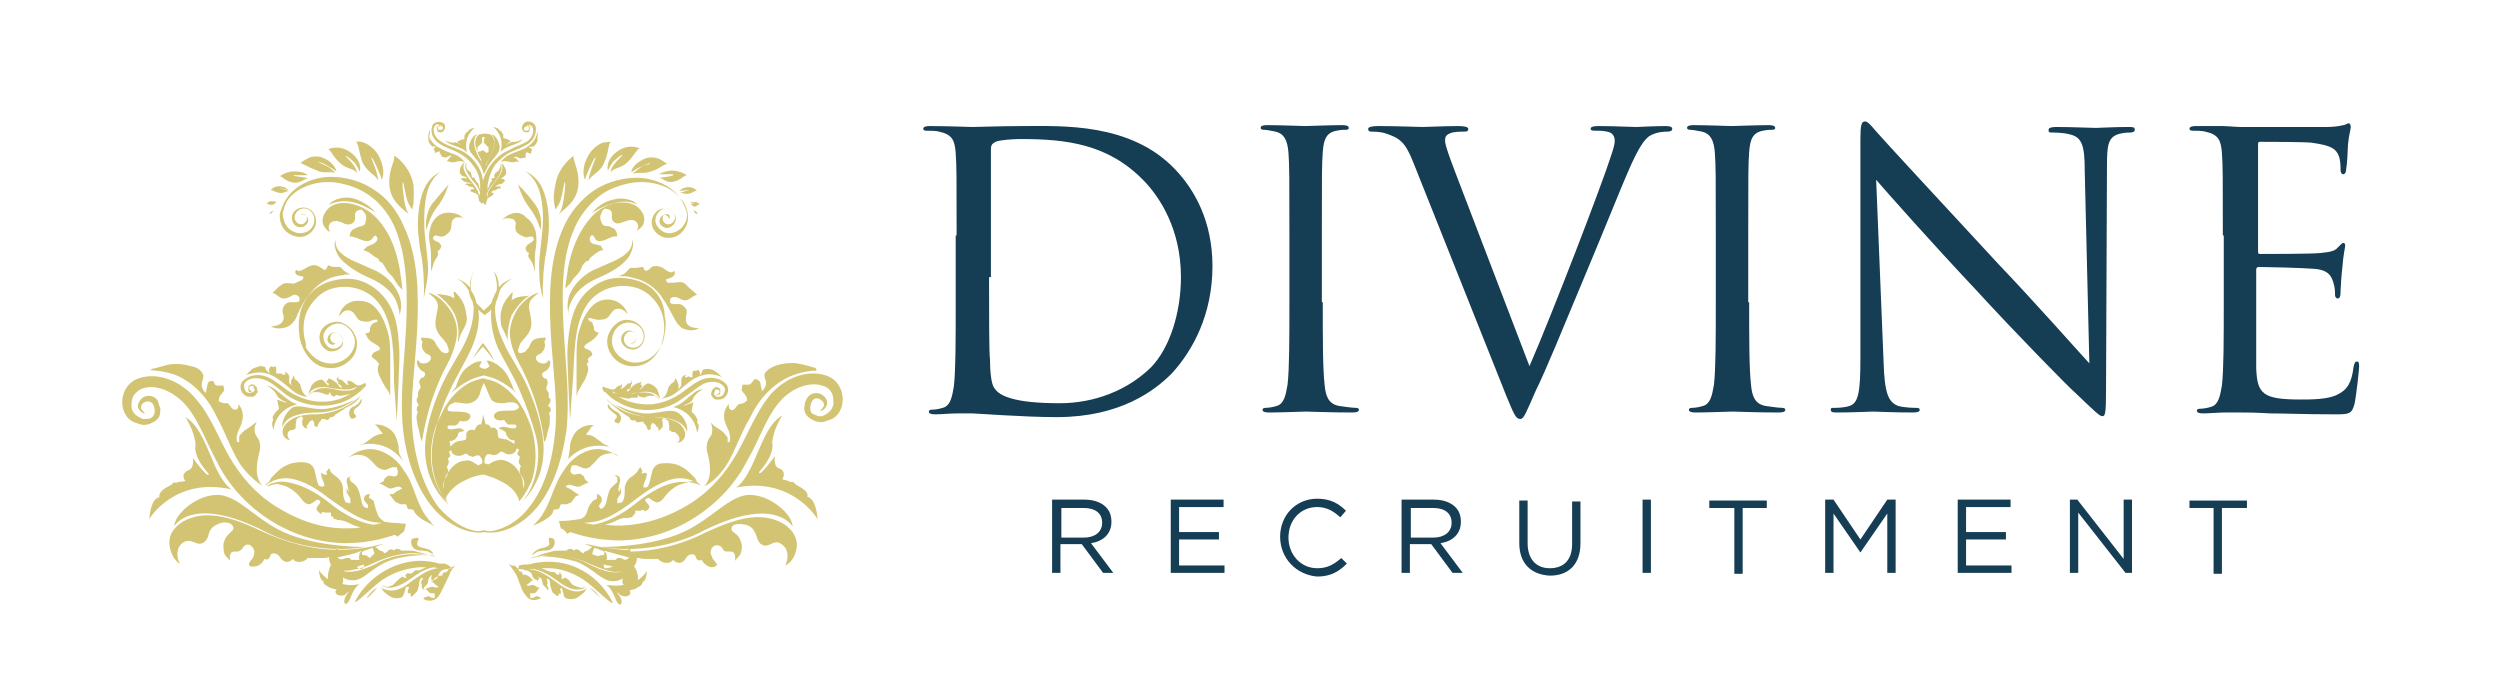 <?xml version="1.0" encoding="UTF-8"?>
<!-- Generator: Adobe Illustrator 25.4.1, SVG Export Plug-In . SVG Version: 6.00 Build 0)  -->
<svg xmlns="http://www.w3.org/2000/svg" xmlns:xlink="http://www.w3.org/1999/xlink" version="1.1" id="Layer_1" x="0px" y="0px" viewBox="0 0 269.7 75" style="enable-background:new 0 0 269.7 75;" xml:space="preserve">
<style type="text/css">
	.st0{fill:#153D54;}
	.st1{fill-rule:evenodd;clip-rule:evenodd;fill:#D3C473;}
</style>
<g>
	<path class="st0" d="M103.2,25.4c0-6.4,0-7.5-0.1-8.9c-0.1-1.4-0.4-2-1.8-2.3c-0.3-0.1-1-0.1-1.4-0.1c-0.2,0-0.3-0.1-0.3-0.2   c0-0.2,0.2-0.3,0.7-0.3c1.8,0,4.4,0.1,4.6,0.1c0.5,0,3.1-0.1,5.5-0.1c4.1,0,11.6-0.4,16.4,4.7c2,2.1,4,5.5,4,10.4   c0,5.2-2.1,9.1-4.4,11.6c-1.8,1.8-5.5,4.7-12.4,4.7c-1.8,0-3.9-0.1-5.7-0.2c-1.8-0.1-3.2-0.2-3.4-0.2c-0.1,0-0.8,0-1.6,0   c-0.8,0-1.8,0.1-2.4,0.1c-0.5,0-0.7-0.1-0.7-0.3c0-0.1,0.1-0.2,0.3-0.2c0.4,0,0.9-0.1,1.2-0.2c0.8-0.2,1-1.1,1.2-2.3   c0.2-1.7,0.2-5,0.2-8.9V25.4z M106.7,29.9c0,4.3,0,8.1,0.1,8.9c0,1,0.1,2.7,0.5,3.1c0.5,0.8,2.1,1.6,7,1.6c3.8,0,7.3-1.4,9.8-3.8   c2.1-2.1,3.3-6,3.3-9.8c0-5.2-2.3-8.6-3.9-10.3c-3.9-4.1-8.5-4.6-13.4-4.6c-0.8,0-2.3,0.1-2.7,0.3c-0.4,0.2-0.5,0.4-0.5,0.8   c0,1.4,0,5.6,0,8.7V29.9z"></path>
	<path class="st0" d="M142.7,32.6c0,3.9,0,7.2,0.2,8.9c0.1,1.2,0.4,2.1,1.6,2.3c0.6,0.1,1.5,0.2,1.8,0.2c0.2,0,0.3,0.1,0.3,0.2   c0,0.2-0.2,0.3-0.7,0.3c-2.3,0-4.8-0.1-5-0.1s-2.8,0.1-4,0.1c-0.5,0-0.7-0.1-0.7-0.3c0-0.1,0.1-0.2,0.3-0.2c0.4,0,0.9-0.1,1.2-0.2   c0.8-0.2,1-1.1,1.2-2.3c0.2-1.7,0.2-5,0.2-8.9v-7.2c0-6.4,0-7.5-0.1-8.9c-0.1-1.4-0.5-2.1-1.4-2.3c-0.5-0.1-1-0.2-1.3-0.2   c-0.2,0-0.3-0.1-0.3-0.2c0-0.2,0.2-0.3,0.7-0.3c1.4,0,3.9,0.1,4.1,0.1s2.8-0.1,4-0.1c0.5,0,0.7,0.1,0.7,0.3c0,0.2-0.2,0.2-0.3,0.2   c-0.3,0-0.5,0-1,0.1c-1.1,0.2-1.4,0.9-1.5,2.3c-0.1,1.3-0.1,2.5-0.1,8.9V32.6z"></path>
	<path class="st0" d="M165,39.5c2.4-5.5,7.9-19.8,8.8-22.7c0.2-0.6,0.4-1.2,0.4-1.6c0-0.3-0.1-0.7-0.5-0.9c-0.5-0.2-1.1-0.2-1.6-0.2   c-0.2,0-0.5,0-0.5-0.2c0-0.2,0.2-0.3,0.9-0.3c1.6,0,3.5,0.1,4,0.1c0.2,0,2-0.1,3.2-0.1c0.5,0,0.7,0.1,0.7,0.3s-0.2,0.3-0.5,0.3   c-0.3,0-1.2,0-2,0.5c-0.5,0.4-1.1,1.1-2.3,3.9c-0.5,1.1-2.5,6.1-4.6,11.1c-2.5,6-4.3,10.4-5.3,12.4c-1.1,2.5-1.3,3.1-1.7,3.1   c-0.5,0-0.7-0.6-1.5-2.5l-10-25.1c-0.9-2.3-1.5-2.7-3-3.2c-0.6-0.2-1.3-0.2-1.6-0.2c-0.2,0-0.3-0.1-0.3-0.3c0-0.2,0.4-0.3,1.1-0.3   c2,0,4.3,0.1,4.8,0.1c0.4,0,2.3-0.1,3.8-0.1c0.7,0,1.1,0.1,1.1,0.3s-0.1,0.3-0.4,0.3c-0.5,0-1.2,0-1.6,0.2   c-0.5,0.2-0.5,0.5-0.5,0.8c0,0.5,0.5,1.8,1.1,3.4L165,39.5z"></path>
	<path class="st0" d="M188.7,32.6c0,3.9,0,7.2,0.2,8.9c0.1,1.2,0.4,2.1,1.6,2.3c0.6,0.1,1.5,0.2,1.8,0.2c0.2,0,0.3,0.1,0.3,0.2   c0,0.2-0.2,0.3-0.7,0.3c-2.3,0-4.8-0.1-5-0.1c-0.2,0-2.8,0.1-4,0.1c-0.5,0-0.7-0.1-0.7-0.3c0-0.1,0.1-0.2,0.3-0.2   c0.4,0,0.9-0.1,1.2-0.2c0.8-0.2,1-1.1,1.2-2.3c0.2-1.7,0.2-5,0.2-8.9v-7.2c0-6.4,0-7.5-0.1-8.9c-0.1-1.4-0.5-2.1-1.4-2.3   c-0.5-0.1-1-0.2-1.3-0.2c-0.2,0-0.3-0.1-0.3-0.2c0-0.2,0.2-0.3,0.7-0.3c1.4,0,3.9,0.1,4.1,0.1c0.2,0,2.8-0.1,4-0.1   c0.5,0,0.7,0.1,0.7,0.3c0,0.2-0.2,0.2-0.3,0.2c-0.3,0-0.5,0-1,0.1c-1.1,0.2-1.4,0.9-1.5,2.3c-0.1,1.3-0.1,2.5-0.1,8.9V32.6z"></path>
	<path class="st0" d="M203.2,39c0.1,3.4,0.5,4.4,1.6,4.8c0.8,0.2,1.7,0.2,2,0.2c0.2,0,0.3,0.1,0.3,0.2c0,0.2-0.2,0.3-0.7,0.3   c-2.3,0-4-0.1-4.3-0.1c-0.4,0-2.1,0.1-3.9,0.1c-0.4,0-0.7,0-0.7-0.3c0-0.2,0.1-0.2,0.3-0.2c0.3,0,1.1,0,1.7-0.2   c1-0.3,1.2-1.5,1.2-5.2l0-23.5c0-1.6,0.1-2,0.5-2s1,0.9,1.4,1.3c0.6,0.7,6.7,7.3,13,14.1c4.1,4.3,8.5,9.3,9.8,10.7l-0.5-20.8   c0-2.7-0.3-3.6-1.6-3.9c-0.7-0.2-1.7-0.2-2-0.2c-0.3,0-0.3-0.1-0.3-0.3c0-0.2,0.3-0.3,0.8-0.3c1.8,0,3.8,0.1,4.3,0.1   c0.5,0,1.8-0.1,3.5-0.1c0.5,0,0.7,0,0.7,0.3c0,0.2-0.2,0.3-0.5,0.3c-0.2,0-0.5,0-1,0.1c-1.4,0.3-1.5,1.2-1.5,3.6l-0.1,24   c0,2.7-0.1,2.9-0.4,2.9c-0.3,0-0.8-0.5-3-2.6c-0.5-0.4-6.4-6.4-10.7-11.1c-4.8-5.1-9.4-10.3-10.7-11.8L203.2,39z"></path>
	<path class="st0" d="M239.8,25.4c0-6.4,0-7.5-0.1-8.9c-0.1-1.4-0.4-2-1.8-2.3c-0.3-0.1-1-0.1-1.4-0.1c-0.2,0-0.3-0.1-0.3-0.2   c0-0.2,0.2-0.3,0.7-0.3c0.9,0,2,0,3,0l1.7,0.1c0.3,0,8.4,0,9.4,0c0.8,0,1.4-0.1,1.8-0.2c0.2,0,0.4-0.2,0.6-0.2   c0.1,0,0.2,0.2,0.2,0.4c0,0.3-0.2,0.8-0.3,1.9c0,0.4-0.1,2.2-0.2,2.7c0,0.2-0.1,0.5-0.3,0.5c-0.2,0-0.3-0.2-0.3-0.5   c0-0.3,0-1-0.2-1.5c-0.3-0.7-0.7-1.1-2.9-1.4c-0.7-0.1-5.2-0.1-5.6-0.1c-0.2,0-0.2,0.1-0.2,0.4v11.3c0,0.3,0,0.4,0.2,0.4   c0.5,0,5.6,0,6.5-0.1c1-0.1,1.6-0.2,1.9-0.6c0.3-0.3,0.5-0.5,0.6-0.5c0.1,0,0.2,0.1,0.2,0.3c0,0.2-0.2,0.9-0.3,2.3   c-0.1,0.8-0.2,2.3-0.2,2.6c0,0.3,0,0.8-0.3,0.8c-0.2,0-0.3-0.2-0.3-0.4c0-0.4,0-0.8-0.2-1.4c-0.2-0.6-0.5-1.3-2.1-1.4   c-1.1-0.1-5.2-0.2-5.9-0.2c-0.2,0-0.3,0.1-0.3,0.3v3.6c0,1.4,0,6.1,0,7c0.1,2.8,0.7,3.4,4.8,3.4c1.1,0,2.9,0,3.9-0.5   c1.1-0.5,1.6-1.3,1.8-3c0.1-0.5,0.2-0.6,0.4-0.6c0.2,0,0.2,0.3,0.2,0.6c0,0.3-0.3,3.1-0.5,4c-0.3,1.1-0.6,1.1-2.2,1.1   c-3.1,0-5.3-0.1-6.9-0.1c-1.6-0.1-2.6-0.1-3.2-0.1c-0.1,0-0.8,0-1.6,0c-0.8,0-1.8,0.1-2.4,0.1c-0.5,0-0.7-0.1-0.7-0.3   c0-0.1,0.1-0.2,0.3-0.2c0.4,0,0.9-0.1,1.2-0.2c0.8-0.2,1-1.1,1.2-2.3c0.2-1.7,0.2-5,0.2-8.9V25.4z"></path>
</g>
<g>
	<path class="st0" d="M113.6,53.9h3.4c1,0,1.8,0.3,2.3,0.8c0.4,0.4,0.6,0.9,0.6,1.6v0c0,1.3-0.9,2.1-2.2,2.3l2.4,3.2H119l-2.3-3.1   h-2.3v3.1h-0.9V53.9z M116.9,58c1.2,0,2-0.6,2-1.6v0c0-1-0.7-1.6-2-1.6h-2.4V58H116.9z"></path>
	<path class="st0" d="M126.3,53.9h5.7v0.8h-4.8v2.7h4.3v0.8h-4.3v2.8h4.9v0.8h-5.8V53.9z"></path>
	<path class="st0" d="M138.1,57.9L138.1,57.9c0-2.3,1.7-4.1,4-4.1c1.4,0,2.3,0.5,3.1,1.3l-0.6,0.7c-0.7-0.6-1.4-1.1-2.5-1.1   c-1.8,0-3.1,1.4-3.1,3.3v0c0,1.8,1.3,3.3,3.1,3.3c1.1,0,1.8-0.4,2.6-1.1l0.6,0.6c-0.8,0.8-1.7,1.4-3.2,1.4   C139.8,62,138.1,60.2,138.1,57.9z"></path>
	<path class="st0" d="M151.3,53.9h3.4c1,0,1.8,0.3,2.3,0.8c0.4,0.4,0.6,0.9,0.6,1.6v0c0,1.3-0.9,2.1-2.2,2.3l2.4,3.2h-1.1l-2.3-3.1   h-2.3v3.1h-0.9V53.9z M154.6,58c1.2,0,2-0.6,2-1.6v0c0-1-0.7-1.6-2-1.6h-2.4V58H154.6z"></path>
	<path class="st0" d="M163.9,58.6v-4.6h0.9v4.6c0,1.7,0.9,2.7,2.4,2.7c1.5,0,2.4-0.9,2.4-2.6v-4.6h0.9v4.5c0,2.3-1.3,3.5-3.3,3.5   C165.2,62,163.9,60.8,163.9,58.6z"></path>
	<path class="st0" d="M177.2,53.9h0.9v7.9h-0.9V53.9z"></path>
	<path class="st0" d="M187.1,54.8h-2.7v-0.8h6.2v0.8H188v7.1h-0.9V54.8z"></path>
	<path class="st0" d="M196.9,53.9h0.9l2.9,4.3l2.9-4.3h0.9v7.9h-0.9v-6.4l-2.9,4.2h0l-2.9-4.2v6.4h-0.9V53.9z"></path>
	<path class="st0" d="M211.2,53.9h5.7v0.8h-4.8v2.7h4.3v0.8h-4.3v2.8h4.9v0.8h-5.8V53.9z"></path>
	<path class="st0" d="M223.3,53.9h0.8l5,6.4v-6.4h0.9v7.9h-0.7l-5.1-6.5v6.5h-0.9V53.9z"></path>
	<path class="st0" d="M238.9,54.8h-2.7v-0.8h6.2v0.8h-2.7v7.1h-0.9V54.8z"></path>
</g>
<path class="st1" d="M70,41.5 M71.1,42.7 M67.9,42.9 M68.1,42.8 M68.6,43 M69.8,42.6 M65.3,42.3l0.3,0.3c0.4,0.4,0.9,0.7,1.5,1  c2.2,1.1,4.8,0.7,6.5-0.6c0.9-0.6,1.6-1.2,2.3-1.6c0.7-0.3,1.6-0.3,2.1,0.2c0.2,0.2,0.3,0.5,0.1,0.8c-0.1,0.3-0.3,0.4-0.6,0.4  l-0.2,0l-0.3-0.3l0.2-0.5l0.4,0.1l0,0.3l-0.3,0.2c0,0,0.1,0.1,0.4-0.1l0-0.5c-0.1-0.2-0.4-0.3-0.6-0.2l-0.3,0.3l-0.1,0.5l0.3,0.4  l0.2,0.1l0.3,0c0.8,0.1,1.5-1.1,0.7-1.8c-0.7-0.6-1.7-0.7-2.6-0.3c-0.9,0.4-1.6,1.1-2.4,1.6c-0.8,0.5-1.8,0.9-2.8,1  c-1,0.1-2.2-0.1-3.1-0.5l-0.6-0.3l0.5,0.1l0.5,0.1l0.2,0l0.2-0.1l0.3,0l0.4,0v-0.3l0.2,0.2l0.5,0.1c0.2-0.1,0.4-0.2,0.7-0.2l0.4,0  l0.2,0.1c0.2,0.2,0.3,0.3,0.3,0.3L71,42.9l-0.6-0.4c-0.5-0.2-1.3-0.2-2.1-0.1c-0.8,0.2-1.6,0.1-2.1,0L66,42.2l0.4,0.2  c0.6,0.2,1.4,0.1,2.2,0c0.8-0.2,1.6-0.2,2.1,0.1c0.5,0.3,0.6,0.7,0.6,0.7l-0.1-0.2l0-0.2l-0.1-0.2L70.9,42c-0.2-0.3-0.5-0.5-0.8-0.6  c-0.2-0.1-0.4,0-0.6,0.2l-0.4,0.4L69,42l0.2-0.2l0.1-0.2l-0.2-0.1l0.1-0.3l-0.6,0.2l-0.4,0.3l-0.4,0.5l-0.2,0l0.1-0.2l0.3-0.1  l0.1-0.2L68,41.8l0.1-0.3l0.1-0.2L68.1,41l0,0.3l-0.4,0.1l-0.4,0.4L66.9,42l0.2-0.3l0-0.4L67,41.6l-0.2,0l-0.2,0.1l-0.3,0.3L65.9,42  l-0.3-0.1L65,41.7L65,42l0.2,0.3L65.3,42.3z M66.3,44.4 M66.9,44.8c-0.1-0.3-0.4-0.4-0.6-0.5L65.9,44l-0.3-0.4  c-0.1,0.2,0,0.5,0.3,0.7c0.2,0.2,0.4,0.3,0.6,0.5c0.2,0.3-0.3,0.4-0.2,0.7l0.4,0.2C67,45.5,67.1,45,66.9,44.8z M72.4,41.7   M73.2,41.5L73,41l-0.1-0.2l-0.2,0.4l-0.3,0.2l-0.3,0.4c-0.1,0.5-0.3,1.1-0.8,1.2c0,0,0.4,0,1.1-0.3c0.6-0.3,1.3-1,2.1-1.6  c0.8-0.6,1.8-0.8,2.4-0.7c0.7,0.1,1,0.3,1,0.3c-0.3-0.3-0.5-0.5-0.7-0.6c-0.2-0.2-0.6-0.3-0.8-0.3c-0.2,0-0.4,0-0.6,0.1l-0.1,0.3  l-0.2,0.3l0-0.4l-0.2-0.2l-0.2,0.1L74.8,40l-0.1,0.2l0,0.2l0,0.3l-0.2,0l-0.2-0.1c-0.1,0-0.4,0.3-0.4,0l0.1-0.2  c-0.3,0.1-0.5,0.3-0.5,0.6l0,0.6L73.2,42l0-0.2L73.2,41.5z M74.8,42.9c0.3-0.5,1-0.9,1-0.9c-0.6,0-1.1,0.5-1.9,1.2  c-0.9,0.7-1.3,0.7-1.3,0.7c2.5,0.6,2.6,2.8,2.6,2.8c0.4-0.9,0-1.1,0-1.1c0.2-0.3-0.2-0.7-0.2-0.8l-0.2-0.2l-0.2-0.2l0.1-0.5l0.1-0.5  c0,0-0.5,0.2-0.8,0.3c-0.3,0.1-0.2,0-0.2,0C74.8,43.4,74.8,42.9,74.8,42.9z M73.1,44.5c-0.9-0.5-2.1,0.2-3.7,0.1  c-1.6-0.2-3.1-1-3.1-1c2,1.5,4.1,1.4,4.1,1.4c3.6,0,3.7,1.6,3.7,1.6C74.3,46,73.8,44.9,73.1,44.5z M73.3,47.6 M71.5,45.7 M73.1,47.8   M73,47.8l0.4-0.1c0.2-0.1,0.6-0.5,0.5-1c-0.1-0.5-0.5-1.1-1.2-1.3c-0.6-0.3-1.4-0.3-2.2-0.4c-1.5,0-2.9-0.4-3.8-1  c-0.9-0.5-1.3-1-1.3-1l0.2,0.3l0.3,0.2l0.2,0.2c0.2,0.2,0.5,0.4,0.7,0.6l0.6,0.4l0.3,0.2l0.2,0.1c0,0.2,0.3,0.5,0.6,0.3  c0.1,0.3,0.3,0.3,0.6,0.2l0.3,0l0.1,0.2l0.2,0.2l0.2,0.5l0.3-0.1l0-0.4l0.2-0.3l0.3,0.2l0.1,0.2c0.4,0.2,0.2,0.4,0.1,0.5l0.4-0.2  l0.2-0.3l0-0.4l-0.1-0.3l0.2-0.2l0.5,0.3l0.1,0.6l0,0.4l0.3,0.2c0.2,0,0.4,0,0.5,0.2C73.5,47.2,73.3,47.7,73,47.8z M51.9,16.3  l-0.4,0.1l0-0.5l0.3-0.3l0.2-0.2l0-0.2L52,14.8h0.3l-0.1,0.4l0,0.2l0.2,0.2l0.3,0.3l0,0.5l-0.2,0.1l-0.4-0.3L51.9,16.3z M52.1,17.9  c-0.1-0.3-0.2-0.5-0.2-0.5c-1.4-2.3-0.4-2.9-0.4-2.9c-0.4,0-0.9,0.8-0.9,1.4c0,0.7,1,1.2,1.4,2.3l0.2,0.6l0.2-0.4  c0.5-1.2,1.5-1.7,1.5-2.5c0-0.6-0.5-1.4-0.9-1.4c0,0,1,0.6-0.4,2.9c0,0-0.1,0.2-0.2,0.5c0-0.3,0.2-0.5,0.3-0.7  c0.3-0.5,0.5-1,0.6-1.5c0.1-0.5-0.1-1-0.4-1.2l-0.6-0.1l-0.6,0.1c-0.3,0.2-0.5,0.7-0.4,1.2c0.1,0.5,0.3,1,0.6,1.5  C51.9,17.5,52,17.7,52.1,17.9L52.1,17.9z M52.2,21.4l0.1,0.2L52.2,21.4z M48,13.5c-0.2-0.5-1.3-0.5-1.4,0.2  c-0.2,0.7,0.2,1.4,0.8,1.8c0.6,0.4,1.3,0.6,1.9,0.9c0.6,0.3,1.3,0.8,1.7,1.4c0.5,0.6,0.8,1.4,0.8,2.2l0,0.5l-0.1-0.3l-0.1-0.4  l-0.2-0.2l-0.1-0.2l-0.2-0.3l-0.2,0.1l0-0.2l-0.1-0.4l-0.4-0.3l-0.1-0.3l0-0.5l-0.1,0.2l0,0.4c0.1,0.4,0.4,0.9,0.8,1.4  c0.4,0.4,0.7,0.9,0.8,1.3l-0.1,0.3l-0.1-0.3c-0.1-0.4-0.5-0.9-0.9-1.4c-0.4-0.5-0.7-1-0.7-1.4c0-0.4,0.2-0.6,0.2-0.6l-0.2,0.2  l-0.3,0.4c-0.1,0.2-0.1,0.5-0.1,0.7l0.3,0.3l0.4,0.1l0,0.2l-0.2-0.1l-0.2,0l-0.2,0.1l0.4,0.3l0.4,0.1l0.5,0.1l-0.3,0l-0.2,0l-0.2,0  l-0.2,0.2l0.2-0.1l0.3,0.2l0.4,0.1l0.2,0.2l-0.3,0l-0.2,0.2l0.2,0.1l0.5,0.2l0.2,0.2l0,0.2l0.1,0.4L52,22l0.1-0.2l0.1,0.2l0.2,0.1  l0.1-0.4l0.1-0.3l0.5-0.3l0.2-0.3l-0.3,0l0.1-0.2l0.4-0.1l0.3-0.2l0.2,0.1L54,20.1l-0.2,0l-0.2,0l-0.2,0l0.4-0.2l0.4-0.1l0.3-0.3  l-0.2-0.2l-0.3,0l0.3-0.2l0.3-0.3c0-0.2,0-0.5-0.1-0.7l-0.2-0.3l-0.2-0.2c-0.1-0.1,0.1,0.1,0.1,0.5c0,0.4-0.3,0.9-0.7,1.4  c-0.4,0.5-0.8,1-0.9,1.4l0,0.4L52.5,21c0.1-0.4,0.4-0.9,0.8-1.3c0.4-0.5,0.7-1,0.8-1.4l0-0.4L54,17.6L54,18l-0.2,0.4l-0.4,0.3  L53.3,19l0.1,0.2l-0.2,0L53,19.3l0.1,0.2l-0.2,0.2l-0.2,0.5l-0.1,0.3l0-0.5c0.1-0.8,0.4-1.6,0.8-2.2c0.5-0.6,1.1-1.1,1.7-1.4  c0.7-0.3,1.3-0.5,1.9-0.9c0.6-0.4,0.9-1.1,0.8-1.8c-0.2-0.7-1.2-0.8-1.4-0.2l-0.1,0.2v0.2l0.2,0.3l0.3,0.1l0.3-0.1l0.1-0.5l-0.3-0.2  l-0.2,0.2l0.2-0.1l0.2,0.1L57,14.1l-0.4,0l-0.1-0.2l0.1-0.2l0.5-0.2c0.2,0,0.4,0.2,0.4,0.4c0.1,0.5-0.2,1.1-0.7,1.4  c-0.5,0.3-1.2,0.5-1.9,0.9c-1,0.4-2,1.4-2.5,2.5l-0.1,0.2l-0.2,0.6L52,18.9l-0.1-0.3c-0.5-1.2-1.4-2.1-2.5-2.5  c-0.7-0.3-1.4-0.5-1.9-0.9c-0.5-0.3-0.8-0.9-0.7-1.4c0.1-0.2,0.2-0.4,0.4-0.4l0.5,0.2l0.1,0.2l-0.1,0.2l-0.4,0l-0.1-0.3l0.2-0.1  l0.2,0.1l-0.2-0.2l-0.3,0.2l0.1,0.5l0.3,0.1l0.3-0.1l0.2-0.3v-0.2L48,13.5z M49,17.3 M46.3,14.1l-0.1,0.6c0,0.2,0,0.5,0.1,0.7  l0.3,0.4l0.2,0l0.3,0l-0.2,0.1l-0.1,0.2l0.1,0.2l0,0.2l0.3-0.1l0.2-0.1l0.1,0.3l0.2,0.3l-0.2,0l0.6,0.1l0.4-0.2l0.3,0l-0.2,0.1  l-0.4,0.5l0.2,0l0.2,0.1l0.4,0c0.3-0.1,0.8-0.2,1.1,0c0,0-0.1-0.3-0.6-0.6c-0.4-0.3-1.1-0.4-1.8-0.8c-0.7-0.3-1.2-0.8-1.4-1.3  C46.4,14.3,46.4,14,46.3,14.1L46.3,14.1z M48.9,15.4c-0.5,0-0.9-0.3-0.9-0.3c0.3,0.4,0.7,0.5,1.5,0.8c0.8,0.3,0.9,0.6,0.9,0.6  c-0.5-1.8,0.8-2.7,0.8-2.7c-0.7,0.1-0.7,0.4-0.7,0.4c-0.3,0-0.3,0.4-0.4,0.4l0,0.2l0,0.2l-0.4,0.1l-0.4,0.2l0.5,0.4  C49.2,15.2,48.9,15.4,48.9,15.4z M36.6,42.5 M36.5,42.4 M35.9,42.5 M34.7,42.2 M34.6,41.1 M33.4,42.3 M27,42.8l0.3,0l0.2-0.1  l0.3-0.4l-0.1-0.5l-0.3-0.3c-0.2-0.1-0.5,0-0.6,0.2l0,0.5c0.2,0.2,0.4,0.1,0.4,0.1L26.9,42l0-0.3l0.4-0.1l0.2,0.5l-0.2,0.2L27,42.4  c-0.3,0-0.5-0.1-0.6-0.4c-0.1-0.3-0.1-0.6,0.1-0.8c0.5-0.5,1.4-0.5,2.1-0.2c0.8,0.3,1.5,1,2.3,1.6c1.7,1.2,4.3,1.6,6.5,0.6  c0.6-0.3,1-0.6,1.5-1l0.3-0.3l0.3-0.3l-0.1-0.3L39,41.5l-0.3,0.1l-0.3-0.1L38,41.2l-0.2-0.1l-0.2,0L37.5,41l0,0.4l0.2,0.1l-0.3,0  L36.9,41l-0.4-0.1l0-0.3l-0.2,0.3l0.1,0.2l0.2,0.2l-0.2-0.1l0.1,0.2l0.3,0.2l0.1,0.2l-0.2,0l-0.4-0.5L35.9,41l-0.5-0.2l0,0.2  l-0.2,0.1l0.1,0.2l0.2,0.1l-0.1,0.2L35,41.2c-0.1-0.2-0.3-0.3-0.6-0.2c-0.3,0.1-0.6,0.3-0.8,0.6l-0.2,0.5l-0.1,0.2l0,0.2l-0.1,0.2  c0,0,0.1-0.4,0.6-0.7c0.5-0.3,1.3-0.3,2.1-0.1c0.8,0.1,1.7,0.2,2.2,0l0.5-0.2l-0.4,0.3c-0.5,0.2-1.3,0.2-2.1,0  c-0.8-0.2-1.6-0.2-2.1,0.1l-0.5,0.3l-0.2,0.3c0,0,0.1-0.1,0.3-0.3l0.2-0.1l0.5,0c0.2,0,0.4,0.1,0.7,0.2l0.4,0.1l0.2-0.3l0.1,0.3  l0.3,0.2l0.3-0.2l0.3,0.1l0.2,0l0.5-0.1l0.5-0.1l-0.6,0.3c-1,0.5-2.1,0.6-3.1,0.5c-1-0.1-2-0.5-2.8-1c-0.8-0.5-1.5-1.2-2.4-1.6  c-0.9-0.4-1.9-0.3-2.6,0.3C25.5,41.7,26.2,42.9,27,42.8z M38,45 M38.2,44 M38.7,43.8c0.2-0.2,0.4-0.5,0.3-0.8l-0.3,0.5l-0.4,0.3  c-0.3,0.1-0.5,0.2-0.6,0.5c-0.1,0.3,0,0.8,0.3,0.9l0.4-0.2c0.1-0.3-0.4-0.4-0.2-0.7C38.2,44.1,38.5,44,38.7,43.8z M32.1,41.3   M28,39.5c-0.3,0.1-0.6,0.2-0.8,0.3c-0.2,0.2-0.4,0.4-0.6,0.6c-0.1,0.1,0.3-0.1,1-0.2c0.7-0.1,1.6,0.1,2.4,0.7  c0.9,0.6,1.5,1.3,2.1,1.6c0.6,0.3,1.1,0.3,1.1,0.3c-0.5-0.2-0.7-0.8-0.8-1.3l-0.3-0.4l-0.3-0.2l-0.1-0.4l-0.3,0.6l0,0.3l0.1,0.2  l-0.3-0.3l0-0.6c0-0.3-0.2-0.5-0.5-0.6l0.1,0.2c-0.1,0.3-0.4,0-0.5,0L30,40.3l-0.2,0l0-0.4l0-0.2l-0.1-0.2l-0.2,0.1l-0.3-0.1  L29,39.9l0.1,0.4l-0.4-0.4l-0.1-0.3C28.4,39.5,28.2,39.5,28,39.5z M28.8,41.6c0,0,0.6,0.3,1,0.9c0,0,0.1,0.5,1.1,0.9  c0,0,0.1,0.1-0.2,0c-0.3-0.1-0.8-0.3-0.8-0.3l0.1,0.5l0.1,0.5l-0.2,0.2l-0.2,0.2c0,0.1-0.5,0.5-0.2,0.8c0,0-0.3,0.2,0,1.1  c0,0,0.1-2.2,2.6-2.8c0,0-0.4,0-1.3-0.7C29.8,42.1,29.4,41.7,28.8,41.6z M30.5,46.1c0,0,0.1-1.6,3.7-1.6c0,0,2.2,0.1,4.1-1.4  c0,0-1.5,0.8-3.1,1c-1.6,0.2-2.9-0.6-3.7-0.1C30.8,44.5,30.3,45.6,30.5,46.1z M33,45.3 M31.3,47.3 M31.5,47.4 M38.3,43.4l0.2-0.2  l0.2-0.2l0.2-0.3c0,0-0.4,0.4-1.3,1c-0.9,0.5-2.2,1-3.7,1c-0.8,0-1.5,0.1-2.2,0.4c-0.6,0.3-1.1,0.8-1.2,1.3c-0.1,0.6,0.3,0.9,0.5,1  l0.3,0.1c-0.2-0.2-0.4-0.6-0.2-0.9c0.1-0.2,0.3-0.2,0.5-0.2l0.3-0.2l0-0.4l0.1-0.6l0.5-0.3l0.2,0.2l-0.1,0.3l0,0.4l0.2,0.3l0.4,0.2  c-0.1-0.1-0.2-0.3,0-0.5l0.2-0.3l0.3-0.2l0.2,0.3l0,0.3l0.3,0.2l0.2-0.5l0.2-0.2l0.1-0.2l0.3,0c0.3,0.2,0.5,0.1,0.6-0.2  c0.2,0.1,0.5-0.1,0.6-0.3l0.2-0.1l0.3-0.2l0.6-0.4C37.8,43.8,38,43.6,38.3,43.4z M55.3,17.3 M58,14.1c0-0.1,0,0.2-0.2,0.7  c-0.2,0.5-0.7,1-1.4,1.3c-0.7,0.3-1.4,0.5-1.8,0.8c-0.4,0.3-0.6,0.6-0.6,0.6c0.3-0.2,0.8-0.1,1.1,0h0.4l0.2-0.1l0.3,0.1l-0.3-0.4  l-0.3-0.1l0.3-0.1l0.4,0.2l0.6-0.1l0-0.3l0.1-0.3l0.2,0.1l0.3,0.1l0-0.2l0.1-0.2l-0.1-0.2l-0.3-0.1l0.4-0.1l0.2,0l0.3-0.4  c0.1-0.2,0.1-0.4,0.1-0.7L58,14.1L58,14.1z M54.3,14.5c-0.1,0-0.2-0.5-0.4-0.4c0,0,0-0.3-0.7-0.4c0,0,1.3,0.9,0.8,2.7  c0,0,0.2-0.3,0.9-0.6c0.8-0.3,1.2-0.4,1.5-0.8c0,0-0.5,0.3-0.9,0.3c0,0-0.3-0.1-1,0.4l0.6-0.5l-0.4-0.2l-0.4-0.1l0-0.2L54.3,14.5z   M54.8,60.8L55,61c0.1,0.1,0.3,0.4,0.5,0.7c0.2,0.3,0.4,0.7,0.5,1.1c0.2,0.4,0.3,1,0.7,1.4c0.6,1,1.7,0.3,1.7,0.3l-0.5-0.2l-0.4,0.2  l-0.3,0l0-0.5l0.5,0l0.2-0.2l0.3-0.4c-0.3,0-0.5-0.3-0.7-0.3c-0.3,0-0.5,0.2-0.7,0l0.3-0.2l0.2-0.2l0.2-0.1l-0.2-0.2l-0.2-0.2  l-0.4-0.2l-0.3,0l-0.1-0.3l-0.3-0.1c-0.1-0.3-0.3-0.4-0.5-0.6C55.4,61.1,55.1,61,54.8,60.8z M56.9,64.7 M49.5,60.8  c-0.3,0.1-0.5,0.3-0.8,0.4c-0.2,0.1-0.4,0.3-0.5,0.5l-0.4,0.1l-0.1,0.3l-0.3,0l-0.4,0.2l-0.2,0.2l-0.3,0.2l0.3,0.2l0.2,0.2l0.3,0.2  c-0.2,0.2-0.4,0-0.7,0c-0.3,0-0.4,0.2-0.7,0.2l0.2,0.2l0.3,0.3l0.5,0l0,0.5l-0.3,0l-0.4-0.2l-0.5,0.2c-0.2,0.2,1.1,0.7,1.7-0.3  c0.3-0.5,0.5-1,0.7-1.4c0.2-0.4,0.4-0.8,0.5-1.1c0.2-0.3,0.4-0.6,0.5-0.7L49.5,60.8L49.5,60.8z M47.5,64.7 M69.2,52.6 M71,50.3   M74.8,51.6 M68.1,55.7 M68.4,55.3 M69.6,55 M71.8,53 M64,54l-0.4,0.5c-0.2,0.3-0.2,0.7-0.4,1c-0.1,0.2-0.3,0.4-0.6,0.5  c-0.3,0-0.5,0.1-0.8,0.1c-0.6,0.1-1,0.1-1.5,0.1l0.2,0.8c0.3,0.1,0.5,0.3,0.7,0.6l0.3-0.2c0.3,0.1,0.7,0.2,1,0.3  c1.4,0.4,2.9,0.6,4.4,0.6c6.1-0.1,11.4-4,13.7-8.6c1.3-2.2,2-4.5,3.3-6.1c1.2-1.6,3.3-2.5,4.8-2c0.8,0.2,1.2,0.8,1.2,1.6  c0.1,0.7-0.3,1.2-0.8,1.5l-0.4,0.2l-0.4,0c-0.3-0.1-0.5-0.2-0.7-0.3c-0.3-0.3-0.2-0.9,0-1.3c0.2-0.4,0.6-0.4,0.9-0.2  c0.3,0.2,0.4,0.4,0.4,0.6c-0.1,0.4-0.5,0.6-0.4,0.6c0,0,0.4,0.1,0.7-0.6c0.1-0.3,0-0.8-0.5-1.1c-0.4-0.3-1.2-0.3-1.6,0.3  c-0.2,0.3-0.3,0.6-0.3,0.9c-0.1,0.3,0,0.8,0.3,1.1c0.3,0.3,0.7,0.5,1.1,0.6c0.2,0,0.3,0.1,0.7,0l0.6-0.2c1.9-0.6,2-4-0.4-4.8  c-2.2-0.7-4.6,0.4-6.1,2.2c-1.5,1.9-2.3,4.1-3.5,6.2c-1.2,2.1-2.8,4-5,5.4c-2.2,1.4-4.8,2.3-7.5,2.4c-0.6,0-1.1,0-1.7-0.1  c0.4-0.1,0.7-0.2,1.1-0.4c0.4-0.2,0.8-0.4,1.3-0.3l0.3-0.1l0.2,0c0.1-0.3,0.2-0.2,0.3-0.4c0.1-0.1-0.1-0.4,0.2-0.3l0.4,0  c0.2-0.1,0.5-0.2,0.4,0.1c0.3-0.1,0.7-0.4,0.5-0.7c-0.1-0.2-0.6-0.5-0.3-0.7l0.3-0.1l0.4,0.3l0.4,0.2c0.4,0,0.7-0.3,0.9-0.6  c0.4-0.5,0.7-0.8,1.2-1.1c0.3-0.2,0.7-0.3,1-0.4l0.4-0.1c0.7,0.1,1.1,0.3,1.1,0.3c0,0-0.1-0.1-0.4-0.3l-0.3-0.1  C74.3,52,73.9,52,73.3,52c-1.4,0.1-3.1,1-4.7,2.3c-1.6,1.3-3.3,2.1-4.6,2.3c-0.3-0.1-0.7-0.1-1-0.2l-0.2,0c0.3,0,0.7,0,1.2-0.1  c1.5-0.2,3.1-1.3,4.8-2.6c1.7-1.3,3.4-2.2,4.8-2.1c1.4,0.1,2,0.9,2,0.8c0,0-0.1-0.2-0.4-0.4L75,51.6l-0.4-0.4  c-0.3-0.3-0.6-0.6-1-0.8C73,50,72.1,49.9,71.3,50c-0.6,0.1-0.9,0.5-1,1.1c-0.1,0.4-0.2,1-0.4,1.4c-0.2,0.1-0.5,0.2-0.5-0.1l0.1-0.3  l0.2-0.5l0.1-0.5L69.6,51l-0.4,0.1l0.1-0.3l-0.2-0.4l-0.2,0.2c-0.2,0.5-0.6,0.7-1,1c-0.3,0.3-0.5,0.7-0.5,1.1c0,0.6,0,1.1-0.3,1.5  l-0.5,0.1l0-0.5l0.4-0.6l0-0.6l-0.2,0.5l-0.1-0.3l0.1-0.5l0.1-0.4l0-0.2c0-0.3-0.4-0.5-0.6-0.4l0.3,0.2L66.6,52  c-0.3,0.3-0.6,0.5-0.8,0.8c-0.2,0.4-0.3,1-0.4,1.4c-0.1,0.3-0.2,0.6-0.6,0.7l-0.2-0.3l0.3-0.5c0.1-0.4-0.1-0.7-0.5-0.8l0,0.5L64,54z   M76.6,48.1 M78.7,43.5c-0.6,0.6-0.7,1.3-0.5,2c0.1,0.4,0.4,0.8,0.5,1.3c0.1,0.3,0.1,0.6,0,0.9l-0.2,0l0-0.5l-0.4-0.5  c-0.3-0.3-0.7-0.5-1.1-0.8l-0.3-0.3c0.1,0.4,0.2,0.7,0.1,1.1c0,0.3-0.3,0.5-0.4,0.8c-0.2,0.4-0.2,0.8-0.1,1.3  c0.3,1.1,0.6,2.7-0.3,3.6c0,0.1,1-0.4,2-1.7c1.1-1.4,1.7-3.6,3-5.8c1.1-2.3,2.9-3.8,4.5-4.4c1.6-0.6,2.6-0.5,2.6-0.5L88,39.7  c-0.7-0.2-1.4-0.4-2-0.5c-0.7-0.1-1.5,0-2.2,0.2c-0.5,0.2-1,0.4-1.3,0.9c-0.1,0.2,0,0.5,0.1,0.7c0.1,0.4,0,0.7-0.2,1l-0.2,0.2  l-0.2-1c-0.2-0.2-0.3-0.3-0.6-0.3L81,41.4l-0.2,0.1l-0.7,0L80,42.1l0.3,0.4c0.2,0.2,0.3,0.4,0.3,0.7l-0.4,0.3l-0.5,0.1  c-0.2,0.1-0.6,1-1,0.5l-0.1-0.4L78.7,43.5z M88.2,56c-0.2-2.4-1.1-2.4-1.1-2.4c0.2-0.8-1.3-1.2-1.4-1.5c-0.1-0.2-0.5,0-0.6-0.2  l-0.7-0.2c0.3-0.5,0.2-1-0.4-1.2c-0.6-0.2-0.4-1.3-0.4-1.3s-0.8,1.1-1.3,1.6c-0.5,0.5-0.4,0.1-0.4,0.1c1.8-2,1.4-3.1,1.4-3.1  c0.1-1.5,1.1-3,1.1-3c-1.3,0.8-1.9,2.2-3,4.8c-1.1,2.6-2,3-2,3C85.5,51.4,88.2,56,88.2,56z M75.6,57.4c8-4.1,9.9-0.6,9.9-0.6  c0-1.3-2.3-3.3-4.4-3.4c-2.4-0.2-4.4,2.9-8.1,4.3c-3.7,1.4-8.1,1.3-8.1,1.3C70.9,60,75.6,57.4,75.6,57.4z M63.9,59.7l0.1-0.3  l0.1-0.3l0.3,0.1l0.3,0.1l0.5,0.2c0,0.2,0,0.4-0.2,0.4l-0.2,0L64.5,60l-0.6-0.2L63.9,59.7z M65.5,59.5c0.7,0.2,1.5,0.4,2.2,0.6  l0.2,0l-0.2,0.2c-0.3,0.2-0.5,0-0.7-0.1l-0.4,0l-0.2,0.2l-0.4,0l-0.6,0l0.1-0.2l-0.1-0.5l-0.2-0.3L65.5,59.5z M66.3,60.7 M65.9,61.2  c-0.3,0.1-0.5,0.1-0.7,0.1l-0.1-0.4c0.3,0.1,0.7,0.1,1,0.2L65.9,61.2z M68,59.3 M85.3,60 M85,60.7 M79.2,57.9 M59.2,59.9  c1.2-0.1,2.9,0.2,4.6,1c0.9,0.4,1.7,0.7,2.5,0.8c0.3,0,0.6,0,0.9-0.1c-0.7,0.3-1.9,0.2-3.8-0.8c0,0-2.3-1.3-5.2-0.8c0,0,2.1,0,4,0.6  c1.8,0.7,2.8,2.2,4,2.1c0.3,0,0.7-0.1,1-0.3c-0.1,0.2-0.1,0.5,0.1,0.7c-0.5,0.1-1.2,0.1-1.9,0c0,0,0.5,0.2,1,1.5  c0.5,1.3,1.1,0.3,0.2-0.6c0,0,0-0.2,0.2,0.1c0.2,0.2,0.6,0.3,0.9,0.2c0.3-0.1,0.4-0.4,0.2-0.6l0.4-0.1l0.3-0.1  c0-0.1,0.8-0.3,0.7-0.7c0,0,0.4,0,0.5-1.2c0,0-0.3,0.5-1,1c0.1-0.5-0.1-1.1-0.4-1.5c0.3-0.4,0.3-0.7,0.3-0.9c0.3,0,0.6,0.1,0.9,0.1  c0.3,0,0.5,0,0.8,0l0.6,0c0.4,0.5,1.3,0.6,1.6,0.1c0.5,0.5,1.1,0.4,1.4-0.2c0.2-0.3,0.4-0.4,0.7-0.4c0.3,0,0.3,0.2,0.4,0.4  c0.1,0.3,0.4,0.3,0.6,0.2c0.2,0.4,0.6,0.7,1,0.8c0.2,0,0.8-0.1,0.6-0.4L77,60.4c-0.2-0.2-0.2-0.4-0.3-0.6c-0.1-0.3,0-0.6,0.2-0.8  c0.3-0.3,0.8-0.2,1,0.1c0.1,0.2,0.2,0.4,0.5,0.4l0.4,0c0.6,0,0.5,0.6,0.5,1c0.2-0.3,0.5-0.5,0.6-0.8c0.1-0.3,0.2-0.7,0.1-1  c-0.1-0.4-0.2-0.7-0.5-1L79,57.3c-0.2-0.3,0-0.6,0.2-0.7c0.5-0.1,1-0.1,1.5,0.1c0.5,0.2,0.7,0.6,0.9,1.1c0.1,0.3,0.2,0.7,0.5,0.9  c0.3,0.2,0.5,0.2,0.8,0.1c0.5-0.2,0.9-0.5,1.4-0.1c0.8,0.5,0.8,1.6,0.4,2.3l0.2-0.1c0.2-0.1,0.4-0.3,0.6-0.6c0.4-0.6,0.8-1.8,0-2.9  c-0.8-1.1-2.4-1.7-4.1-1.6c-1.7,0.1-3.4,0.8-5.2,1.6c-2.9,1.5-5.9,2.1-8.2,2.1L68,59.2c-0.3,0.2-0.7,0.1-0.9,0.1  c-2.5-0.2-3.9-0.7-4-0.6c0,0,0.3,0.1,0.8,0.3l-0.5,0.4l-0.3,0.1l-0.2,0.2l-0.3-0.2c-0.2-0.3-0.5-0.3-0.7-0.1c-0.2-0.3-0.6-0.2-0.8,0  l-0.3,0l-0.4,0c-0.3,0-0.6,0-0.9,0.1c-0.4,0.1-0.7,0.2-1.1,0.3L58,60l-0.4,0.1c-0.3,0.1-0.4,0.1-0.4,0.1C57.3,60.3,58,60,59.2,59.9z   M36.3,55.7 M36,55.4 M34.7,55 M32.4,53 M37.6,54.6 M35.1,52.6 M33.4,50.3 M29.5,51.7 M38,51.4c-0.3,0-0.6,0.1-0.6,0.4l0,0.2  l0.1,0.4l0.1,0.5l0,0.2l-0.2-0.5v0.5l0.4,0.7l0,0.5l-0.5-0.1c-0.3-0.5-0.3-1-0.3-1.5c0-0.4-0.2-0.8-0.5-1.1  c-0.3-0.3-0.8-0.5-0.9-0.9l-0.1-0.2l-0.3,0.4l0.1,0.3l-0.3,0L34.6,51l0.1,0.5l0.2,0.5l0.1,0.3c0,0.3-0.4,0.2-0.6,0.1  c-0.2-0.4-0.3-0.9-0.4-1.4c-0.1-0.6-0.4-1-1-1.1c-0.8-0.1-1.6,0-2.3,0.4c-0.4,0.2-0.7,0.5-1,0.8l-0.4,0.4L29,52  c-0.3,0.2-0.4,0.4-0.4,0.4c0,0.1,0.6-0.7,2-0.8c1.4-0.1,3.2,0.8,4.8,2.1c1.7,1.2,3.4,2.4,4.8,2.6c0.5,0.1,0.9,0.1,1.2,0.1l-0.2,0  c-0.3,0.1-0.7,0.2-1,0.2c-1.3-0.2-3-1-4.6-2.3c-1.6-1.3-3.3-2.1-4.7-2.3c-0.6-0.1-1,0-1.4,0.1l-0.3,0.1c-0.3,0.1-0.4,0.3-0.4,0.3  c0,0,0.4-0.2,1.1-0.3l0.4,0.1c0.4,0.1,0.7,0.2,1,0.4c0.5,0.3,0.9,0.7,1.2,1.1c0.2,0.3,0.5,0.6,0.9,0.6l0.4-0.2l0.4-0.3l0.3,0.1  c0.2,0.2-0.2,0.5-0.3,0.7c-0.2,0.3,0.2,0.6,0.5,0.8c-0.1-0.3,0.2-0.3,0.3-0.2l0.5,0c0.3-0.1,0.2,0.2,0.2,0.3  c0.1,0.2,0.3,0.1,0.3,0.4l0.2,0l0.2,0.1c0.6,0,1,0.2,1.4,0.4c0.4,0.2,0.7,0.3,1.1,0.4c-0.5,0.1-1.1,0.1-1.7,0.1  c-2.7,0-5.3-1-7.5-2.4c-2.2-1.4-3.8-3.3-5-5.4c-1.2-2.1-2-4.4-3.6-6.2c-1.5-1.8-3.9-2.9-6.1-2.2c-2.4,0.8-2.3,4.2-0.4,4.8l0.6,0.2  c0.4,0.1,0.5,0,0.7,0c0.4-0.1,0.8-0.3,1.1-0.6c0.3-0.3,0.3-0.8,0.3-1.1c-0.1-0.3-0.2-0.6-0.3-0.9c-0.4-0.6-1.2-0.6-1.6-0.3  c-0.4,0.3-0.6,0.8-0.5,1.1c0.3,0.6,0.7,0.6,0.7,0.6c0.1-0.1-0.3-0.2-0.4-0.6c0-0.2,0.1-0.5,0.4-0.6c0.3-0.2,0.7-0.1,0.9,0.2  c0.2,0.3,0.3,1,0,1.3c-0.1,0.2-0.4,0.3-0.7,0.3l-0.4,0l-0.4-0.2c-0.6-0.3-0.9-0.8-0.8-1.5c0-0.8,0.5-1.3,1.2-1.6  c1.5-0.5,3.5,0.4,4.8,2c1.3,1.6,2.1,3.9,3.3,6.1c2.3,4.6,7.6,8.5,13.7,8.6c1.5,0,3-0.2,4.4-0.6c0.3-0.1,0.7-0.2,1-0.3l0.3,0.2  c0.2-0.2,0.5-0.4,0.7-0.6l0.2-0.8c-0.5,0-0.9-0.1-1.4-0.1c-0.4,0-0.6-0.1-0.9-0.1c-0.2-0.1-0.4-0.3-0.6-0.5c-0.2-0.3-0.3-0.7-0.4-1  L40.3,54l-0.5-0.3l0.1-0.4c-0.5,0-0.7,0.3-0.6,0.7l0.4,0.5l0,0.3c-0.5,0-0.6-0.3-0.7-0.7c-0.1-0.5-0.2-1-0.4-1.4  c-0.2-0.4-0.5-0.6-0.8-0.8l-0.1-0.4L38,51.4L38,51.4z M27.7,48 M21.9,40.4c-0.2-0.5-0.7-0.8-1.3-0.9c-0.7-0.2-1.5-0.3-2.2-0.2  c-0.7,0.1-1.4,0.4-2,0.5l-0.2,0.1c0,0.1,1.1,0,2.6,0.5c1.6,0.6,3.4,2.1,4.5,4.4c1.2,2.2,1.9,4.5,3,5.8c1.1,1.3,2,1.8,2,1.8  c-0.9-1-0.6-2.5-0.3-3.7c0.1-0.4,0.1-0.9-0.1-1.3c-0.1-0.2-0.4-0.5-0.4-0.8c-0.1-0.4,0-0.7,0.2-1.1l-0.4,0.3  c-0.3,0.3-0.8,0.5-1.1,0.8c-0.2,0.2-0.3,0.3-0.4,0.5l0,0.6l-0.2,0c-0.1-0.3-0.1-0.6,0-0.9c0.1-0.4,0.4-0.8,0.5-1.3  c0.2-0.6,0.1-1.4-0.4-1.9L25.7,44c-0.5,0.6-0.9-0.3-1.1-0.5l-0.5,0l-0.5-0.2c0-0.4,0.1-0.6,0.3-0.8l0.3-0.4l-0.1-0.5l-0.7,0  l-0.2-0.1L23,41.1c-0.3,0-0.5,0-0.6,0.3l-0.2,1L22,42.2c-0.2-0.3-0.3-0.6-0.2-1C21.9,40.9,22,40.6,21.9,40.4z M16.1,56  c0,0,2.7-4.6,8.9-3.2c0,0-1-0.5-2-3c-1.1-2.6-1.7-4-3-4.8c0,0,1,1.5,1.1,3c0,0-0.4,1.1,1.4,3.1c0,0,0.1,0.4-0.4-0.1  c-0.5-0.5-1.3-1.6-1.3-1.6s0.2,1-0.4,1.3c-0.6,0.2-0.8,0.7-0.4,1.2L19.2,52c-0.2,0.2-0.5-0.1-0.6,0.2c-0.1,0.2-1.6,0.6-1.4,1.5  C17.2,53.6,16.3,53.6,16.1,56z M28.7,57.4c0,0,4.7,2.6,10.7,1.6c0,0-4.3,0.1-8.1-1.3c-3.7-1.4-5.6-4.5-8.1-4.3  c-2.1,0.1-4.4,2.1-4.4,3.4C18.8,56.7,20.8,53.3,28.7,57.4z M39.9,60.2l-0.4-0.3l-0.2,0c-0.3,0-0.3-0.2-0.2-0.4l0.5-0.2l0.3-0.1  l0.3-0.1l0.1,0.3l0.1,0.3L39.9,60.2z M39.2,61.3c-0.2,0.1-0.5,0.1-0.7-0.1c0.2-0.2,0.5-0.2,0.8-0.3L39.2,61.3z M38.1,60.7   M37.9,60.4l-0.2-0.2l-0.4,0c-0.2,0.1-0.5,0.2-0.7,0.1l-0.2-0.2l0.2,0c0.7-0.2,1.5-0.3,2.2-0.6l0.2-0.1l-0.2,0.3l-0.1,0.5l0.1,0.2  l-0.6,0L37.9,60.4z M25.2,57.8 M19.1,60.1 M19.4,60.7 M36.4,59.2 M46.5,60l-0.5-0.2c-0.4-0.1-0.7-0.2-1.1-0.3  c-0.3-0.1-0.6-0.1-0.9-0.1l-0.4,0l-0.3,0c-0.2-0.2-0.6-0.3-0.8,0c-0.2-0.2-0.5-0.2-0.7,0.1l-0.3,0.2l-0.2-0.2L41,59.4L40.5,59  c0.5-0.2,0.8-0.3,0.8-0.3c0-0.1-1.5,0.5-4,0.6c-0.3,0-0.6,0-0.9,0l0.1-0.2l-0.3,0.2c-2.3,0-5.3-0.7-8.2-2.1  c-1.7-0.8-3.5-1.5-5.2-1.6c-1.7-0.1-3.3,0.5-4.1,1.6c-0.8,1.1-0.3,2.3,0,2.9c0.2,0.3,0.4,0.5,0.5,0.6l0.2,0.1  c-0.4-0.7-0.4-1.8,0.4-2.3c0.5-0.3,0.9-0.1,1.4,0.1c0.3,0.1,0.5,0.1,0.8-0.1c0.3-0.2,0.4-0.5,0.5-0.8c0.1-0.5,0.4-0.9,0.9-1.1  c0.5-0.3,1-0.3,1.5-0.1c0.2,0.2,0.4,0.4,0.2,0.7l-0.5,0.5c-0.3,0.3-0.4,0.6-0.5,1c0,0.3,0,0.7,0.1,1c0.1,0.3,0.4,0.5,0.6,0.8  c0-0.4-0.1-1,0.5-1l0.4,0c0.2-0.1,0.4-0.2,0.5-0.4c0.2-0.4,0.7-0.5,1-0.1c0.2,0.2,0.3,0.5,0.2,0.8c0,0.2-0.1,0.4-0.3,0.6l-0.2,0.3  c-0.2,0.4,0.3,0.5,0.6,0.4c0.4,0,0.9-0.4,1-0.8c0.2,0.1,0.5,0.1,0.6-0.2c0.1-0.2,0.1-0.4,0.4-0.4c0.3,0,0.5,0.1,0.7,0.4  c0.4,0.6,0.9,0.7,1.4,0.2c0.3,0.5,1.2,0.4,1.6-0.1l0.6,0c0.3,0,0.5,0,0.8,0c0.3,0,0.6,0,0.9-0.1c0,0.2,0,0.5,0.2,0.8  c-0.2,0.5-0.4,1.1-0.3,1.6c-0.7-0.5-1-1-1-1c0.1,1.2,0.5,1.2,0.5,1.2c-0.1,0.4,0.6,0.6,0.7,0.7l0.3,0.1l0.4,0.1  c-0.2,0.2-0.1,0.5,0.2,0.6c0.3,0.1,0.6,0.1,0.9-0.2c0.2-0.2,0.2-0.1,0.2-0.1c-0.9,1-0.3,1.9,0.2,0.6c0.5-1.3,1-1.5,1-1.5  c-0.8,0.2-1.4,0.1-1.9,0c0.2-0.2,0.1-0.4,0.1-0.7c0.3,0.2,0.7,0.3,1,0.3c1.2,0.1,2.1-1.4,4-2.1c1.8-0.7,4-0.6,4-0.6  c-3-0.5-5.2,0.8-5.2,0.8c-1.9,1-3.1,1.1-3.8,0.9c0.3-0.1,0.6,0,0.9-0.1c0.8-0.1,1.7-0.4,2.5-0.8c1.7-0.8,3.4-1.1,4.6-1  c1.2,0.1,1.9,0.4,1.9,0.3c0,0-0.1-0.1-0.4-0.1L46.5,60z M59.7,61.7 M59.8,61.9 M60.4,62 M61.6,63 M61.1,64.4 M63,63.7 M56.5,60.9  L56,61l-0.1,0.4c0.2,0,0.5,0,0.7,0.1l0.4,0.1l0.3,0.2l0.2,0.5l0.2,0.2l0.3,0.1l-0.1,0.2l0.3-0.4L58,62.2l0.4,0.2  c0.1,0.2,0.1,0.5,0.2,0.7l0.4,0.4l0,0.2l0.2-0.2l-0.1-0.2L59,63.1l0.1-0.2L59,62.6l0-0.2l0.2,0.1c0.2,0.2,0.1,0.5,0.2,0.8l0.2,0.6  l0.5,0.4l0.2-0.1l0-0.2l0.2,0.1l0-0.3l-0.1-0.2l0.2-0.2l0.2,0.7c0,0.3,0.2,0.5,0.5,0.5c0.4,0.1,0.8,0,1.1-0.2l0.5-0.4l0.2-0.2  l0.1-0.2l0.2-0.2c0,0-0.3,0.3-1,0.4c-0.7,0.1-1.6-0.4-2.4-1c-0.8-0.6-1.7-1.2-2.4-1.3c-0.2,0-0.4,0-0.6,0l0.6-0.1  c0.6,0.1,1.5,0.5,2.3,1.1c0.8,0.6,1.6,1.1,2.3,1.1c0.3,0,0.5,0,0.7-0.1l0.4-0.2c0,0-0.2,0.1-0.5,0.1l-0.2,0L62,63.2  c-0.3-0.1-0.4-0.3-0.6-0.6L61,62.3l-0.2,0.1l-0.2,0.1l0-0.4l-0.2-0.4L60.3,62l-0.2,0l-0.3-0.3l-0.2,0c-0.3,0-0.5-0.1-0.7-0.2  l-0.5-0.2c0.3,0,0.5,0,0.8,0c1.3,0,2.6,0.5,3.7,1.2c1.1,0.7,3.7,3.4,3.1,2.3c-1.2-2.3-3.7-4.2-6.8-4.2c-0.7,0-1.5,0.1-2.2,0.3  L56.5,60.9z M58.8,59.2 M59.1,58.9c-0.3,0.2-0.6,0.2-0.9,0.3c-0.3,0.1-0.7,0.4-0.8,0.7l0.6-0.4l0.6-0.1c0.3,0,0.7,0,0.9-0.2  c0.3-0.2,0.5-0.8,0.2-1.1L59.3,58C59,58.2,59.5,58.7,59.1,58.9z M64.6,64.3c-0.5-0.7-1-0.9-1-0.9C64.1,63.9,65.2,64.9,64.6,64.3z   M43.2,64.4 M41.3,63.7 M44.7,61.7 M44.5,61.9 M43.9,62 M42.8,63 M48,60.8l-0.6,0c-0.7-0.2-1.4-0.3-2.2-0.3c-3,0.1-5.6,2-6.8,4.2  c-0.6,1.1,2-1.7,3.1-2.3c1.1-0.7,2.4-1.1,3.7-1.2c0.3,0,0.5,0,0.8,0l-0.5,0.2c-0.2,0.1-0.4,0.2-0.6,0.1l-0.2,0.1l-0.2,0.2l-0.3,0.1  l-0.2-0.1l-0.3,0.3l0.2,0.3l-0.3-0.1l-0.2-0.1l-0.4,0.3c-0.2,0.2-0.4,0.4-0.6,0.6l-0.5,0.2l-0.2,0c-0.3,0-0.5-0.2-0.5-0.1l0.2,0.1  c0.3,0.1,0.5,0.1,0.8,0.1c0.7-0.1,1.5-0.5,2.3-1.1c0.8-0.6,1.6-1,2.3-1.1l0.5,0.1c-0.1,0-0.3,0-0.5,0.1c-0.7,0.1-1.5,0.7-2.4,1.3  c-0.8,0.7-1.7,1.1-2.4,1c-0.7-0.1-1-0.4-1-0.4l0.2,0.2l0.1,0.2l0.2,0.2l0.5,0.4c0.3,0.2,0.8,0.3,1.1,0.2c0.3,0,0.4-0.2,0.5-0.5  l0.2-0.7l0.3,0l0,0.2l-0.1,0.2l0,0.3l0.3,0l0,0.2l0.1,0.2l0.6-0.6l0.2-0.6c0-0.3,0-0.5,0.2-0.8l0.2-0.1l0,0.2l-0.2,0.3l0,0.3  l0.1-0.3l0,0.4l0,0.2l0.3,0.3l-0.1-0.3l0.4-0.4c0.1-0.2,0.1-0.5,0.2-0.7l0.3-0.3l-0.1,0.4l0.2,0.4l0-0.2l0.3-0.1l0.2-0.2l0.2-0.5  l0.3-0.3l0.4-0.1c0.2,0,0.5-0.1,0.7-0.1L48.4,61L48,60.8z M44.8,58.3 M45.6,59.2 M45.1,58l-0.6,0.1c-0.3,0.3-0.1,0.9,0.2,1.1  c0.3,0.2,0.6,0.2,0.9,0.2l0.6,0.1l0.5,0.3c0-0.3-0.3-0.5-0.7-0.6c-0.3-0.1-0.6-0.1-0.9-0.3C44.8,58.6,45.3,58.2,45.1,58z M39.7,64.3  c-0.5,0.7,0.6-0.4,1-0.9C40.7,63.4,40.2,63.6,39.7,64.3z M59.6,53.2c-0.3,0.8-0.6,1.5-0.9,2c-0.3,0.6-0.7,1-0.9,1.2l-0.3,0.3  c0.5-0.2,1-0.4,1.4-0.7c0.3-0.2,0.8-0.5,0.8-1l0.6-0.1l0.2-0.5l0.6,0c0.2-0.1,0.5-0.1,0.6-0.3l0.3-0.4c0.1-0.2,0.2-0.2,0.5-0.3  L62,53.1l-0.4-0.3L61,52.5c0.4-0.4,0.7-0.1,1.2,0c0.5,0.1,0.8-0.4,1.3-0.4l-0.4-0.4l-0.1-0.3l-0.4-0.3c-0.3,0-0.7,0.2-0.9,0  c-0.3-0.2-0.1-0.6,0-0.9l0.5,0c0.2,0.1,0.5,0.2,0.7,0.3c0.3,0.1,0.7,0,0.9-0.3c0.4-0.3,0.6-0.7,1-1c0.5-0.3,1.5-0.5,1.9,0L66.3,49  c-0.3-0.2-0.7-0.4-1.3-0.5c-1.3-0.3-3.2,0.6-4.2,2.3C60.2,51.6,59.9,52.5,59.6,53.2z M63.2,48.3c1.5-0.5,2.8,0,2.8,0l-0.3-0.1  C65.5,48,65.2,48,65,47.8c-0.3-0.2-0.5-0.4-0.8-0.6c-0.3-0.2-0.6-0.3-1-0.3l0.3-0.4c0.2-0.2,0.2-0.5,0.6-0.6c-0.8-0.2-1.8,0.3-2.2,1  c-0.2,0.4-0.4,0.8-0.4,1.2c0,0.3-0.1,0.6-0.1,0.8l-0.1,0.6C61,49.8,60.9,50,60.9,50C60.9,50,61.7,48.8,63.2,48.3z M58.7,40.1  l0.2-0.1c0.3-0.2,0.6-0.7,0.4-1.1l-0.2,0c0,0.4-0.8,0.4-1.1,0.1c-0.2-0.2-0.3-0.5,0-0.7l0.4-0.2l0.3-0.4l0.1-0.4  c0-0.3-0.2-0.5,0.1-0.7l-0.1-0.2c-0.4,0.1-0.7,0-1.1,0.2c-0.3,0.1-0.5,0.5-0.6,0.8l-0.4,0.5c-0.3,0.2-0.9,0.4-0.8-0.2l0.2-0.6  l0.3-0.4c0.4-0.4,0.8-0.9,0.9-1.5c0.1-0.6-0.1-1.2-0.2-1.8c-0.1-0.5,0-0.9,0.4-1.3l0.6-0.5c-0.3,0-1.2,0.4-2.1,1.5  c-0.5,0.7-0.9,1.6-1,2.7c0,0.8,0.2,1.6,0.5,2.3l0.2,0.5l0.3,0.6c2.4,4.4,2.7,8.5,2.7,8.5c0.3-0.4,0.3-0.8,0.4-1.2  c0.1-0.3,0.2-0.6,0.2-0.9c0-0.3,0.1-0.8-0.1-1c0.3-0.2,0.3-0.7-0.1-0.8c0.2-0.3,0.5-0.7,0.1-0.9l0-0.5c-0.1-0.2-0.4-0.4-0.2-0.8  l0.1-0.3L59,40.9l-0.3-0.1C58.4,40.5,58.4,40.3,58.7,40.1z M55.7,50.5c-0.4-0.5-1-0.8-1.6-0.9c-0.3,0-0.6,0.1-0.9,0.2l-0.5,0.3  L52.3,50c-0.1-0.3,0-0.6,0.1-0.8c0.2-0.4,0.6-0.1,0.9-0.1l0.4-0.1c0.3-0.4,0.5-0.3,0.8-0.1c0.5,0.3,1.2,0,1.2-0.5  c0.2,0,0.4,0.1,0.2,0.3l-0.1,0.3l0.3,0.3C56,49.6,55.9,49.8,56,50l0.2,0.3c-0.2,0.3-0.2,0.7,0.1,1.1c0.3,0.4,0.3,0.9,0.2,1.3  l-0.1-0.6C56.4,51.6,56.1,51,55.7,50.5z M51.9,45.8c-0.3-0.1-0.5,0.2-0.6,0.4l-0.1,0.2c-0.4-0.1-0.9,0-0.9,0.5  c0,0.2,0.1,0.6-0.3,0.6l-0.6,0.1c-0.3,0.1-0.6,0.3-0.8,0.6l-0.1-0.6c0.2,0,0.4-0.1,0.6-0.2l0.3-0.4l0-0.2l0.2-0.2l0.5-0.1  c-0.5-0.6-1-0.1-1.6-0.2c-0.3-0.1-0.3-0.2-0.1-0.4l0.3,0l0.4,0c0.3-0.1,0.4-0.3,0.5-0.5c0.4,0.1,0.9,0.1,1.1-0.3  c0.2-0.3-0.1-0.5-0.4-0.6c-0.4-0.1-0.8-0.1-1.2-0.1c-0.3,0-0.5,0-0.8-0.1L48.3,44l0.2-0.3c0.1-0.1,0.3-0.2,0.6-0.3  c0.3,0,0.6,0.1,0.9,0.1c0.4,0.1,0.9,0,1.3-0.3c0.4-0.3,0.5-0.8,0.6-1.2l0.3-0.7l0.3,0.7c0.2,0.4,0.3,0.9,0.6,1.2  c0.3,0.3,0.8,0.3,1.3,0.3c0.3-0.1,0.6-0.1,0.9-0.1c0.2,0,0.4,0.1,0.6,0.3L56,44l-0.3,0.2c-0.2,0.1-0.5,0.1-0.8,0.1  c-0.4,0-0.8,0-1.2,0.1c-0.2,0.1-0.5,0.3-0.4,0.6c0.2,0.4,0.7,0.4,1.1,0.3c0.1,0.2,0.3,0.5,0.5,0.5l0.4,0l0.3,0  c0.2,0.2,0.1,0.4-0.1,0.4c-0.6,0.1-1.1-0.4-1.7,0l0.6,0.3l0.2,0.2l0,0.2l0.3,0.4c0.2,0.2,0.4,0.2,0.6,0.2l0,0.4  c-0.3-0.2-0.6-0.4-0.9-0.5l-0.6-0.1c-0.3,0-0.3-0.4-0.3-0.6c0-0.5-0.5-0.7-0.9-0.5L53,46.2c-0.1-0.2-0.3-0.5-0.6-0.4  c-0.1-0.4-0.2-0.7-0.3-1.1C52.1,45.1,52,45.4,51.9,45.8z M52,50l-0.4,0.2l-0.5-0.3c-0.3-0.2-0.6-0.3-0.9-0.2c-0.6,0-1.2,0.4-1.6,0.9  c-0.4,0.5-0.7,1-0.7,1.6l0,0.6c-0.1-0.4-0.1-0.9,0.2-1.3c0.3-0.4,0.3-0.8,0.1-1.1l0.1-0.2c0.2-0.4,0.1-0.6,0-0.7l0.3-0.3l-0.1-0.3  c-0.1-0.2,0-0.3,0.2-0.3c0,0.5,0.7,0.7,1.2,0.5c0.2-0.1,0.4-0.3,0.6,0l0.5,0.2c0.3-0.1,0.7-0.4,0.9,0.1C52,49.5,52.1,49.8,52,50z   M55.9,54.2c0.4-0.4,0.9-1.1,1.4-2.2c0.6-1.5,0.7-3.9-0.1-6.2c-0.3-0.7-0.5-1.3-0.9-1.9c-0.2-0.4-0.5-0.8-0.8-1.1  c-0.7-0.8-1.5-1.4-2.3-1.7c-0.4-0.1-0.7-0.2-1.1-0.3c-0.3,0.1-0.7,0.2-1,0.3c-0.8,0.3-1.6,0.9-2.3,1.7c-0.3,0.3-0.5,0.7-0.8,1.1  c-0.3,0.6-0.6,1.2-0.9,1.9c-0.9,2.3-0.7,4.7-0.1,6.2c0.4,1.2,1,1.8,1.2,2.1l-0.1-0.4c0.4-0.8,1.1-1.4,1.9-1.8  c0.4-0.2,0.8-0.4,1.2-0.5c0.3-0.1,0.5-0.1,0.8-0.2c0.3,0,0.5,0.1,0.8,0.2c0.4,0.1,0.8,0.3,1.2,0.5c0.8,0.4,1.5,0.9,1.9,1.8L56,54  L55.9,54.2z M63.5,34.3c0.3,0,0.7,0.2,1,0.2c0.3,0,0.7,0,1-0.2c0.4-0.3,0.5-0.9,1.1-1c0.5,0,0.8,0.2,1.1,0.6c0,0,0-0.2-0.2-0.5  c-0.2-0.3-0.6-0.8-1.3-1c-0.7-0.2-1.6-0.1-2.3,0.6c-0.7,0.7-1.1,1.6-1.4,2.6c-0.3,1-0.3,2-0.3,2.9c0,0.9,0,1.7,0,2.4l0,1.5l0,0.2  l0,0.2l0,0.2c0-0.5,0.2-0.9,0.4-1.2c0.2-0.4,0.5-0.7,0.6-1.1c0.2-0.4,0.4-1,0.1-1.4l0.2-0.3l-0.1-0.3l0.5-0.4c0-0.3-0.2-0.5-0.5-0.6  c-1-0.3,0.3-0.8,0.5-1c0.4-0.3,0.5-0.5,0.7-0.8c-0.3-0.1-0.6-0.2-0.5-0.5l-0.2-0.6l-0.3-0.2C63.5,34.6,63.4,34.5,63.5,34.3  L63.5,34.3z M57.1,31.9l0.2-0.1L57.1,31.9c-0.6,0.1-1.3,0-1.9,0.5c0-0.2,0.1-0.5,0.1-0.7l0-0.2c-0.8,0.8-1.2,1.5-1.3,2.5  c0,0.4,0,0.8,0.1,1.2c0.2,0.4,0.4,0.8,0.6,1.3c0.1,0.3,0.1,0.5,0.1,0.5c0,0-0.2-1.5,0.4-3C55.9,32.8,56.7,32.1,57.1,31.9z   M53.3,38.9c0-0.1-0.4-0.9-1.2-1.9c-0.8,1-1.1,1.8-1.2,1.9c0,0,0.4-0.7,1.2-1.5C52.9,38.3,53.3,38.9,53.3,38.9z M69.1,30.4  c-0.8-0.3-1.8-0.5-2.8-0.4c-1,0.1-2,0.6-2.8,1.3c-1.7,1.5-2,3.6-2.2,5.3c-0.2,1.8,0,3.3,0,4.5c0.1,2.6,0.2,4.2,0.2,4.2  s0.1-1.6,0.3-4.2c0.1-1.3,0.1-2.8,0.3-4.5c0.2-1.6,0.7-3.5,2-4.6c1.4-1.2,3.2-1.4,4.7-0.9c1.4,0.5,2.4,1.8,2.7,3  c0.3,1.2,0.1,2.2-0.1,2.9l-0.1,0.4c-0.5,0.8-1.3,1.6-2.5,1.7c-1.4,0.2-3.2-1.2-2.7-2.9c0.2-0.8,0.9-1.4,1.7-1.4  c0.8,0,1.5,0.5,1.6,1.2c0.2,0.7-0.3,1.4-0.9,1.5c-0.6,0.1-1.2-0.3-1.2-0.9c0-0.5,0.5-1,0.9-0.8c0.4,0.1,0.6,0.6,0.4,0.8  C68.5,37,68.2,37,68,37l-0.2-0.1L68,37c0.1,0.1,0.5,0.1,0.6-0.3c0.2-0.3,0-0.8-0.5-1c-0.5-0.2-1.1,0.3-1.1,0.9  c0,0.6,0.7,1.2,1.4,1.1c0.8-0.1,1.3-1,1.1-1.8c-0.2-0.8-1-1.4-1.9-1.4c-0.9,0-1.7,0.8-2,1.7c-0.3,0.9,0.1,1.9,0.7,2.5  c0.6,0.6,1.5,0.9,2.3,0.8c1.3-0.1,2.1-1,2.6-1.9c0.1-0.2,0.2-0.5,0.3-0.7c0.1-0.3,0.2-0.7,0.2-0.9c0.1-0.5,0.2-1.2,0-1.9  C71.7,32.7,70.9,31.1,69.1,30.4z M58.2,51.2c0.4-1.2,0.6-2.7,0.3-4.4c-0.3-1.7-0.8-3.3-1.6-5.1c-0.8-1.8-1.9-3.2-2.5-4.6  c-0.7-1.4-1-2.8-1-3.9l0.1-0.6c0.2-0.4,0.3-0.8,0.4-1.2c0.1-0.3,0.3-0.5,0.5-0.7c0.4-0.4,0.8-0.6,0.8-0.6c-0.1,0-0.4,0.1-1,0.5  l-0.4,0.4l0-0.4c-0.1-0.8-0.4-1.2-0.5-1.3c0,0,0.2,0.5,0.3,1.3c0,0.2,0,0.5,0,0.7c-0.2,0.4-0.4,0.8-0.6,1.4  c-0.2,0.2-0.3,0.4-0.6,0.6l-0.2,0.2l-0.2-0.2c-0.2-0.2-0.4-0.4-0.6-0.6c-0.1-0.5-0.3-1-0.6-1.4c0-0.3-0.1-0.5,0-0.7  c0-0.8,0.3-1.2,0.3-1.3c0,0-0.3,0.5-0.4,1.3l0,0.4l-0.4-0.4c-0.5-0.4-0.9-0.5-1-0.5c0,0,0.4,0.1,0.8,0.6c0.2,0.2,0.3,0.4,0.5,0.7  c0,0.4,0.2,0.8,0.4,1.2l0.1,0.6c0,1.2-0.3,2.5-1,3.9c-0.7,1.4-1.7,2.8-2.5,4.6c-0.8,1.8-1.3,3.4-1.6,5.1c-0.3,1.7-0.1,3.2,0.3,4.4  c0.8,2.3,2.1,3.2,2.2,3.3c-0.1-0.1-1.2-1.2-1.7-3.4c-0.3-1.2-0.3-2.6,0-4.1c0.4-1.5,0.9-3.2,1.7-4.8c0.7-1.6,1.7-3.1,2.4-4.7  c0.6-1.4,0.9-2.9,0.7-4.1l0.2,0.2l0.5,0.4l0.5-0.4l0.2-0.2c-0.1,1.2,0.1,2.7,0.7,4.1c0.7,1.5,1.7,3,2.4,4.7c0.7,1.6,1.3,3.3,1.7,4.8  c0.4,1.5,0.3,2.9,0,4.1c-0.5,2.2-1.7,3.3-1.7,3.4C56,54.4,57.3,53.5,58.2,51.2z M55.4,23c-0.8,0.2-1.1,0.6-1.2,0.7l0.2-0.2l-0.2,0.2  c0.3-0.2,0.6-0.2,1-0.1c0.4,0.1,0.5,0.4,0.4,0.8c0,0.3,0,0.6,0.3,0.8c0.3,0.2,0.6,0.4,1,0.4c0.3-0.1,0.6-0.2,0.7,0.2  c-0.1,0.3-0.4,0.4-0.7,0.6l-0.2,0.3c0,0.3,0.1,0.5,0.4,0.6c-0.2,0.2-0.1,0.5,0.1,0.7c0.2,0.3,0.3,0.5,0.4,0.9l0.1,0.5l0-0.2l0-1  c0-0.4,0-0.9,0.1-1.4c0.1-0.5,0.1-1.2,0-1.8c-0.2-0.6-0.5-1.2-1-1.5C56.4,23,55.8,22.9,55.4,23z M61.3,28.8C61.1,30,61,30.8,61,31.1  c0.1-0.1,0.3-0.3,0.5-0.5l0.4-0.6c0.3-0.3,0.6-0.6,0.8-1l0.1-0.3l0.4-0.5c0.2,0,0.4-0.1,0.4-0.3l0.2-0.2c0.3-0.2,0.7-0.6,1.1-0.7  l0.2,0l-0.3-0.5L64,26.3c-0.3-0.1-0.5-0.4-0.3-0.8c0.3-0.4,0.5,0.3,0.6,0.4c0.7,0.4,1.4-0.4,2.1-0.4l0.2,0l-0.1-0.5l-0.2-0.3  l-0.6-0.3c-0.3,0-0.7,0-0.8-0.4c-0.1-0.2-0.2-0.5-0.1-0.8c0.1-0.3,0.2-0.6,0.5-0.7l0.4,0.1c0.4,0.2,0.3,0.5,0.3,0.9  c0,0.3,0.3,0.6,0.6,0.6c0.4,0,0.7-0.2,1.1-0.3c0.3-0.1,0.7-0.1,0.9,0.1c0.3,0.3,0.3,0.6,0.1,1c0.1-0.1,0.3-0.2,0.5-0.4  c0.3-0.3,0.5-1.1,0-1.7c-0.9-1.5-3.8-1.2-5.4,0.6C62.2,25.2,61.6,27.3,61.3,28.8z M72,30.1l0.5-0.2c0.3-0.2,0.4-0.4,0.2-0.7  c-0.3,0.5-1-0.2-1.2-0.3c-0.2-0.1-0.5-0.2-0.7-0.2c-0.2,0-0.4,0-0.6,0.2c-0.1,0.1-0.5,0.5-0.7,0.2l-0.1-0.3c-0.4,0-0.6,0.1-0.8,0.1  l-0.5,0c-0.2,0-0.4,0.3-0.5,0.4l-0.2,0.2l-0.4,0.2l-0.3,0.1c0,0,0.3,0,0.7,0c0.3,0,0.6,0.1,1,0.2c1,0.2,2.3,0.9,3.1,2.2  c0.4,0.6,0.8,1.3,1.1,1.9c0.3,0.6,0.7,1.2,1.2,1.4c0.9,0.3,1.5,0,1.6-0.1c-0.7,0-1.5-0.2-1.4-1.1c0-0.3,0.2-0.7,0-1  c-0.2-0.3-0.5-0.5-0.8-0.5l-0.6,0l-0.3-0.1l0-0.4c0.1-0.3,0.5-0.3,0.8-0.2c0.2,0.1,0.5,0.3,0.8,0.3c0.5,0,0.8-0.5,1.3-0.6l-0.2-0.2  L74.3,31l-0.4-0.4c-0.4-0.3-0.9-0.1-1.3-0.1L72,30.5C71.8,30.2,71.8,30.1,72,30.1z M61.7,32.4c0.4-0.9,1.4-1.8,2.8-2.4  c1.4-0.6,2.8-1.4,3.4-2.4c0.3-0.5,0.4-1,0.4-1.3c0-0.3-0.1-0.4-0.1-0.4c0,0.1,0.1,0.8-0.6,1.4c-0.7,0.7-2,1.1-3.5,1.8  c-1.5,0.7-2.6,2.1-2.8,3.2c-0.2,1.1,0.1,1.7,0.1,1.7C61.3,34,61.2,33.3,61.7,32.4z M58.3,24.8c0,0,0.4-1.4-0.6-2.8  c-0.9-1.2-1.8-2.1-1.8-2.1c0,0,0.3,1.3,1.2,2.5C58,23.5,58.3,24.8,58.3,24.8z M56.7,18.5c0,0,0.8,0.5,1.3,1.6  c0.5,1.2,0.7,2.9,0.5,4.9c-0.1,1-0.2,1.9-0.3,2.8c-0.1,0.9,0,1.7,0,2.3c0.1,1.3,0.4,2.1,0.4,2.1s-0.1-0.8,0-2.1  c0-0.6,0.1-1.4,0.2-2.2C59,27,59.1,26,59.2,25c0.1-2-0.2-3.9-0.9-5.1C57.6,18.8,56.7,18.5,56.7,18.5z M68.9,22.2 M68.9,22.2  c-0.1-0.1-0.3-0.3-0.6-0.5c-0.5-0.2-1.2-0.4-2-0.2c-1.6,0.3-2.4,1.4-2.4,1.5c0,0,1-0.8,2.5-1.1C67.7,21.5,68.7,22,68.9,22.2z M75,23  l0.3,0.1l-0.2-0.3l-0.3-0.1l0.3,0.2l-0.3-0.2L75,23z M75.5,22.1c0,0-0.1-0.3-0.5-0.3c-0.3,0-0.5,0-0.5,0.1l0.5,0.1l-0.5,0  c0.1,0,0.2,0.3,0.5,0.3C75.3,22.1,75.4,22,75.5,22.1z M65.9,18.6c0.2-0.5,1.1-0.4,1.8-1.1c0.7-0.7,1-1.4,1.3-1.5  c0,0-1.2-0.6-2.5,0.4c-1.3,1-0.9,2.1-0.9,2c0,0,0.2-0.5,0.5-0.9c0.4-0.4,0.8-0.7,1-0.8C67.4,16.7,65.8,17.8,65.9,18.6z M59.8,22  c0.1,0.4,0.1,0.6,0.1,0.6c0,0,0.4-0.4,0.6-1.1c0.2-0.7,0.3-1.5,0.4-1.8c0.1-0.3,0.1,0.3,0,1.1c-0.1,0.8-0.2,1.7-0.6,2.3  c0.6-0.6,2-1.4,2.1-3.2c0.1-1.7-0.7-2.7-0.5-3.1c0,0-1.7,1.1-2,3.2C59.7,21,59.7,21.6,59.8,22z M74.3,20.9c0.5-0.1,0.7-0.4,0.9-0.3  c0,0-0.4-0.5-1.1-0.4c-0.6,0.1-0.8,0.4-0.8,0.4l1-0.1c0.2,0-0.7,0.2-1,0.3C73.5,20.7,73.8,21,74.3,20.9z M71.1,19.2  c0.4,0,0.8,0.6,1.6,0.4c0.8-0.2,1.1-0.7,1.4-0.7c0,0-0.7-0.5-1.7-0.5c-0.9,0.1-1.3,0.4-1.3,0.4c0,0,1.3,0,1.5,0  C72.9,19,71.6,19.1,71.1,19.2z M65.2,17.5c0.5-1.1,0.4-2,0.7-2.2c0,0-0.4,0-0.9,0.1c-0.5,0.2-1.2,0.7-1.6,1.5  c-0.8,1.5-0.3,2.4-0.3,2.5c0-0.1,0.8-2.1,1.1-2.4c0.3-0.3-0.7,1.6-0.7,2.5C63.7,18.9,64.8,18.6,65.2,17.5z M69.4,17.9  c-0.4,0.2-0.9,0.6-1.2,0.9c0.4-0.3,1.3,0,2-0.3c0.4-0.1,0.8-0.3,1.1-0.5c0.3-0.2,0.5-0.3,0.7-0.3c0,0-0.3-0.2-0.6-0.4  c-0.3-0.2-1-0.5-1.8-0.2c-1.4,0.6-1.5,1.4-1.5,1.5c0,0,0.4-0.3,0.8-0.5c0.5-0.2,1-0.4,1.2-0.4C70.2,17.5,69.8,17.7,69.4,17.9z   M40.4,20.5c-1.3-0.9-2.8-1.3-4.1-1.4c-2.5-0.2-4.5,1-5.3,2.2c-0.4,0.5-0.6,1.1-0.8,1.7c-0.1,0.6,0.1,1.4,0.6,1.9  c0.5,0.5,1.3,0.8,2,0.6c0.7-0.2,1.3-0.9,1.3-1.6c0-0.8-0.5-1.4-1.2-1.5c-0.7-0.1-1.4,0.4-1.4,1c-0.1,0.6,0.4,1.2,1,1.1  c0.5,0,0.9-0.6,0.7-1c-0.2-0.4-0.6-0.4-0.8-0.3l-0.1,0.5l0.1-0.5c0.2-0.2,0.6-0.1,0.7,0.2c0.1,0.3-0.2,0.8-0.6,0.8  c-0.4,0-0.8-0.4-0.7-0.9c0.1-0.5,0.6-0.9,1.2-0.8c0.5,0.1,1,0.7,0.9,1.3c0,0.6-0.5,1.2-1.1,1.3c-0.6,0.2-1.3-0.1-1.7-0.5  c-0.4-0.4-0.6-1.1-0.6-1.6c0.1-0.5,0.3-1.1,0.6-1.5c0.9-1.2,2.9-2.1,5.2-1.8c1.2,0.2,2.5,0.6,3.7,1.5c1.1,0.8,2.1,2.1,2.7,3.6  c1.2,3,1.3,6.8,1.1,10.6c-0.2,3.9-0.7,7.6-0.3,11.1c0.4,3.4,1.6,6.5,3.4,8.5c1.7,1.9,4,2.7,5.4,2.4c1.5,0.3,3.7-0.5,5.4-2.4  c1.8-2,2.9-5.1,3.4-8.5c0.4-3.5-0.1-7.3-0.3-11.1c-0.2-3.9-0.2-7.6,1.1-10.6c0.6-1.5,1.6-2.7,2.7-3.6c1.1-0.9,2.5-1.3,3.7-1.5  c2.3-0.3,4.3,0.6,5.1,1.7c0.3,0.5,0.6,1.1,0.7,1.6c0.1,0.6-0.2,1.2-0.6,1.6c-0.4,0.4-1.1,0.7-1.7,0.5c-0.6-0.2-1.1-0.8-1.1-1.3  c0-0.6,0.4-1.1,0.9-1.3c0.5-0.1,1.1,0.3,1.2,0.8c0.1,0.5-0.3,0.9-0.7,0.9c-0.4,0-0.7-0.4-0.6-0.8c0.1-0.3,0.5-0.4,0.7-0.2l0.1,0.5  L72,23.3c-0.2-0.2-0.7-0.1-0.8,0.3c-0.2,0.4,0.1,0.9,0.7,1c0.5,0,1.1-0.5,1-1.1c-0.1-0.6-0.7-1.1-1.4-1c-0.7,0.1-1.2,0.8-1.2,1.5  c0,0.7,0.6,1.4,1.3,1.6c0.8,0.2,1.6-0.1,2-0.6c0.5-0.5,0.7-1.2,0.6-1.9c-0.1-0.7-0.4-1.3-0.8-1.7c-0.8-1.2-2.8-2.4-5.3-2.2  c-1.3,0.1-2.8,0.5-4.1,1.4c-1.3,0.9-2.5,2.3-3.2,3.9c-1.5,3.3-1.6,7.2-1.4,11.1c0.2,4,0.8,7.6,0.5,10.9c-0.3,3.3-1.2,6.2-2.8,8.2  c-1.2,1.6-2.8,2.4-4.1,2.6l-0.3,0l-0.5-0.1l-0.5,0.1l-0.3,0c-1.3-0.2-2.8-1.1-4.1-2.6c-1.5-2-2.5-4.9-2.8-8.2  c-0.3-3.3,0.3-7,0.5-10.9c0.2-3.9,0.1-7.9-1.4-11.1C42.9,22.8,41.8,21.4,40.4,20.5z M46.9,56.8l-0.3-0.3c-0.2-0.3-0.6-0.7-0.9-1.2  c-0.3-0.5-0.6-1.2-0.9-2c-0.3-0.8-0.6-1.7-1.2-2.5c-1-1.7-2.9-2.6-4.2-2.3c-0.6,0.1-1,0.3-1.3,0.5l-0.3,0.2l-0.2,0.2  c0.6-0.5,1.6-0.4,2.1,0c0.4,0.3,0.7,0.7,1,1c0.3,0.2,0.6,0.3,0.9,0.3c0.2-0.1,0.5-0.2,0.7-0.3l0.5,0c0.1,0.3,0.2,0.7,0,0.9  c-0.2,0.2-0.7,0-0.9,0l-0.4,0.3l-0.1,0.3l-0.5,0.3c0.5,0,0.8,0.5,1.3,0.5c0.5-0.1,0.8-0.4,1.2,0l-0.6,0.3l-0.4,0.3L42,53.3  c0.1,0.2,0.2,0.2,0.3,0.4l0.3,0.4c0.2,0.1,0.4,0.2,0.6,0.3l0.6,0l0.2,0.5l0.6,0.1c0.1,0.4,0.6,0.8,0.9,1  C46,56.3,46.5,56.5,46.9,56.8L46.9,56.8z M43.1,49c-0.1-0.3-0.1-0.6-0.1-0.9c-0.1-0.4-0.2-0.8-0.4-1.2c-0.4-0.7-1.4-1.2-2.2-1.1  c0.3,0.1,0.4,0.4,0.6,0.6l0.3,0.4c-0.3,0-0.6,0.1-1,0.3c-0.3,0.2-0.5,0.4-0.8,0.6c-0.2,0.2-0.5,0.2-0.7,0.3l-0.3,0.1  c0,0,1.3-0.5,2.8,0c1.5,0.5,2.2,1.7,2.2,1.7c0,0-0.1-0.2-0.2-0.4L43.1,49z M45.5,40l0.2,0.1c0.2,0.1,0.2,0.4,0,0.6l-0.3,0.1  l-0.2,0.4l0.1,0.3c0.2,0.4-0.1,0.5-0.2,0.8l0,0.5c-0.3,0.3-0.1,0.7,0.1,0.9c-0.3,0.1-0.3,0.6-0.1,0.8c-0.2,0.2-0.2,0.7-0.1,1  c0,0.3,0.1,0.6,0.2,0.9c0.1,0.4,0.1,0.8,0.3,1.2c0.1,0.1,0.4-4,2.8-8.4l0.3-0.6l0.2-0.5c0.3-0.8,0.5-1.6,0.5-2.3  c0-1.1-0.5-2.1-1-2.7c-0.8-1.1-1.8-1.5-2.1-1.5l0.6,0.5c0.4,0.4,0.5,0.8,0.4,1.3c-0.1,0.6-0.3,1.2-0.2,1.8c0.1,0.6,0.5,1.1,0.9,1.5  l0.3,0.4l0.2,0.6c0.1,0.6-0.6,0.4-0.8,0.2l-0.4-0.5c-0.2-0.3-0.3-0.7-0.6-0.8c-0.3-0.2-0.7-0.1-1.1-0.2l-0.1,0.2  c0.3,0.3,0.1,0.4,0.1,0.7l0.1,0.4l0.3,0.4l0.4,0.2c0.3,0.2,0.2,0.5,0,0.7c-0.3,0.3-1.1,0.3-1.1-0.1l-0.2,0  C44.9,39.2,45.1,39.7,45.5,40z M49.2,41.7L49,42c-0.2,0.2-0.3,0.4-0.3,0.4c0,0,0.9-0.9,2.2-1.5c0.5-0.2,0.9-0.3,1.3-0.4  c0.4,0.1,0.8,0.2,1.3,0.4c1.3,0.6,2.1,1.4,2.2,1.5c0,0-0.1-0.2-0.3-0.4l-0.1-0.3c-0.3-0.7-0.5-1.3-1.1-1.9c-0.4-0.4-1.1-0.9-1.7-0.9  l0.3,0.6l-0.2,0.2l-0.3,0.1l-0.4-0.1l-0.2-0.2L52,39c-0.7-0.1-1.3,0.4-1.8,0.8C49.7,40.3,49.4,41,49.2,41.7z M42.1,42.9l0-0.2l0-0.2  c0-0.4,0-0.9,0-1.5c0-0.7,0-1.5,0-2.4c0-0.9,0-1.9-0.3-2.9c-0.3-1-0.7-1.9-1.4-2.6c-0.7-0.7-1.6-0.7-2.3-0.6c-0.7,0.2-1.1,0.6-1.3,1  c-0.2,0.3-0.2,0.5-0.2,0.6c0.3-0.4,0.6-0.7,1.1-0.6c0.5,0.1,0.7,0.7,1,1c0.3,0.2,0.7,0.2,1,0.2c0.2,0,0.7-0.3,1-0.2  c0.1,0.2-0.1,0.3-0.3,0.3l-0.3,0.2l-0.2,0.4c0.1,0.5-0.2,0.6-0.5,0.5c0.2,0.5,0.3,0.7,0.7,1c0.3,0.2,1.5,0.7,0.5,1  c-0.3,0.1-0.5,0.3-0.5,0.6l0.5,0.4L40.7,39l0.2,0.3c-0.3,0.4-0.1,1,0.1,1.4c0.2,0.4,0.4,0.8,0.6,1.1C41.9,42.2,42.1,42.5,42.1,42.9  L42.1,42.9z M49.6,36.4c0.1-0.5,0.4-0.8,0.6-1.3c0.2-0.4,0.2-0.8,0.1-1.2c-0.1-1-0.5-1.7-1.2-2.4l-0.2,0c0.1,0.2,0.1,0.5,0.1,0.7  c-0.5-0.4-1.3-0.4-1.9-0.5c0.4,0.3,1.3,1,1.9,2.1c0.7,1.5,0.4,2.9,0.4,3C49.5,36.9,49.5,36.7,49.6,36.4z M42.5,41.2l0.3,4.2  c0,0,0.1-1.6,0.2-4.2c0-1.3,0.2-2.8,0-4.5c-0.1-1.7-0.5-3.8-2.2-5.3c-0.8-0.7-1.8-1.2-2.8-1.3c-1-0.1-2,0.1-2.8,0.4  c-1.8,0.7-2.7,2.3-2.9,3.7c-0.1,0.7-0.1,1.3,0,1.9c0,0.3,0.1,0.6,0.2,1c0.1,0.2,0.2,0.5,0.3,0.7c0.5,0.9,1.3,1.8,2.6,1.9  c0.8,0.1,1.7-0.2,2.3-0.8c0.7-0.6,1-1.6,0.7-2.5c-0.3-0.9-1.1-1.6-2-1.7c-0.9,0-1.8,0.6-1.9,1.4c-0.2,0.8,0.4,1.7,1.1,1.8  c0.7,0.1,1.5-0.4,1.4-1.1c0-0.6-0.6-1.1-1.1-0.9c-0.5,0.1-0.7,0.7-0.5,1c0.2,0.3,0.5,0.3,0.6,0.3l0.2-0.2L36.3,37  c-0.1,0.1-0.5,0-0.6-0.3c-0.2-0.3,0-0.8,0.4-0.8c0.4-0.1,0.9,0.3,0.9,0.8c0,0.5-0.6,1-1.2,0.9c-0.6-0.1-1-0.9-0.9-1.5  c0.2-0.7,0.9-1.2,1.6-1.2c0.8,0,1.4,0.7,1.7,1.4c0.5,1.7-1.3,3.1-2.7,2.9c-1.2-0.1-2-0.9-2.5-1.7L33,37.1c-0.2-0.7-0.4-1.7-0.1-2.9  c0.3-1.1,1.3-2.5,2.7-3c1.5-0.5,3.3-0.3,4.7,0.9c1.3,1.2,1.8,3,2,4.6C42.5,38.4,42.5,40,42.5,41.2z M46.5,29.3l0.2-0.6  c0.1-0.4,0.2-0.6,0.4-0.9c0.2-0.2,0.2-0.5,0.1-0.7c0.2-0.1,0.4-0.3,0.4-0.6l-0.2-0.3c-0.3-0.2-0.6-0.2-0.7-0.5  c0.1-0.4,0.4-0.3,0.7-0.2c0.4,0.1,0.7-0.1,1-0.4c0.2-0.2,0.3-0.5,0.3-0.8c0-0.4,0.1-0.6,0.4-0.8c0.3-0.1,0.7-0.1,0.9,0.1  c0,0-0.3-0.5-1.1-0.6c-0.4-0.1-1-0.1-1.5,0.2c-0.5,0.3-0.9,0.9-1,1.5c-0.2,0.6-0.1,1.3,0,1.8c0.1,0.5,0.1,1,0.1,1.4c0,0.4,0,0.8,0,1  L46.5,29.3L46.5,29.3z M35.1,22.9c-0.5,0.7-0.3,1.4,0,1.7c0.2,0.3,0.4,0.4,0.5,0.4c-0.2-0.3-0.2-0.7,0.1-1c0.3-0.2,0.6-0.2,0.9-0.1  c0.4,0.1,0.7,0.4,1.1,0.3c0.3,0,0.6-0.3,0.6-0.6c0-0.3-0.1-0.7,0.3-0.9l0.4-0.1c0.2,0.2,0.4,0.4,0.5,0.7c0,0.2,0,0.5-0.1,0.8  c-0.1,0.3-0.5,0.3-0.8,0.4l-0.6,0.3l-0.2,0.3l-0.1,0.4c0.9,0,1.6,0.8,2.3,0.4c0.2-0.1,0.4-0.7,0.6-0.4c0.3,0.3,0,0.6-0.3,0.8  l-0.7,0.3L39.2,27l0.3,0.1c0.4,0.1,0.7,0.5,1.1,0.7l0.2,0.1c0.1,0.3,0.2,0.4,0.4,0.4l0.2,0.3l0.3,0.5c0.2,0.4,0.6,0.6,0.8,1l0.4,0.6  c0.1,0.2,0.4,0.4,0.5,0.6c0-0.4-0.1-1.2-0.3-2.4c-0.3-1.5-0.8-3.6-2.5-5.4C38.9,21.7,36,21.3,35.1,22.9z M31.7,30.6  c-0.4,0-0.9-0.2-1.3,0.1L30,31l-0.4,0.4l-0.2,0.2c0.5,0.1,0.8,0.7,1.3,0.6c0.3,0,0.6-0.2,0.8-0.3c0.3-0.2,0.6-0.1,0.8,0.2l0,0.4  l-0.3,0.1l-0.6,0c-0.4,0-0.7,0.2-0.8,0.5c-0.2,0.3-0.1,0.7,0,1c0.1,0.9-0.8,1.1-1.4,1.1c0.2,0.1,0.7,0.4,1.7,0.1  c0.5-0.2,1-0.7,1.2-1.4c0.3-0.6,0.6-1.3,1.1-1.9c0.9-1.3,2.1-2,3.1-2.2c0.4-0.1,0.7-0.1,1-0.2c0.4,0,0.6,0,0.7,0l-0.2,0l-0.4-0.2  l-0.3-0.2c-0.2-0.2-0.3-0.4-0.5-0.4l-0.5,0c-0.3,0-0.5-0.1-0.7-0.2l-0.2,0.4c-0.1,0.3-0.5-0.1-0.7-0.2c-0.2-0.1-0.4-0.2-0.6-0.2  c-0.2,0-0.5,0.1-0.7,0.2c-0.2,0.1-1,0.7-1.2,0.3c-0.3,0.2-0.1,0.5,0.1,0.6l0.4,0.1c0.3,0,0.3,0.1,0.1,0.4L31.7,30.6z M40.3,29.1  c-1.5-0.7-2.8-1.1-3.5-1.8c-0.7-0.6-0.6-1.3-0.6-1.4c0,0-0.1,0.2-0.1,0.4c0,0.3,0.1,0.8,0.4,1.3c0.6,0.9,2,1.8,3.4,2.4  c1.4,0.6,2.4,1.5,2.8,2.4c0.4,0.9,0.4,1.5,0.4,1.6c0,0,0.3-0.7,0.1-1.7C42.9,31.1,41.9,29.8,40.3,29.1z M48.4,19.9  c0,0-0.8,0.9-1.8,2.1c-0.9,1.4-0.6,2.8-0.6,2.8c0,0,0.3-1.3,1.1-2.4C48.1,21.2,48.4,19.8,48.4,19.9z M45.1,25c0.1,1,0.2,2,0.4,2.8  c0.1,0.8,0.2,1.6,0.2,2.3c0.1,1.3,0,2.1,0,2.1s0.2-0.8,0.4-2.1c0.1-0.7,0.1-1.4,0-2.3C46,26.9,45.9,26,45.8,25  c-0.1-1.9,0-3.7,0.5-4.9c0.5-1.1,1.2-1.6,1.3-1.6c0,0-0.9,0.3-1.6,1.4C45.3,21.1,45,23,45.1,25z M38,21.8c1.4,0.3,2.4,1.1,2.5,1.1  c0,0-0.9-1.1-2.4-1.5c-0.8-0.2-1.6,0-2,0.2c-0.4,0.2-0.6,0.4-0.6,0.5C35.6,22,36.7,21.5,38,21.8z M29.3,22.8L29,23.1l0.3-0.1  l0.2-0.3l-0.3,0.2l0.3-0.2L29.3,22.8z M29.8,21.8c0,0-0.1-0.1-0.5-0.1c-0.4,0-0.5,0.3-0.5,0.3c0.1,0,0.2,0.1,0.5,0.1  C29.6,22.1,29.7,21.9,29.8,21.8l-0.5,0.1L29.8,21.8z M37.3,16.8c0.2,0.1,0.6,0.4,1,0.8c0.3,0.4,0.5,0.9,0.5,0.9c0,0.1,0.4-1-0.9-2  c-1.3-1-2.5-0.4-2.5-0.4c0.3,0.1,0.5,0.8,1.3,1.5c0.7,0.7,1.5,0.5,1.8,1.1C38.5,17.8,37,16.7,37.3,16.8z M42.5,16.8  c0.2,0.5-0.6,1.4-0.5,3.1c0.1,1.8,1.4,2.6,2.1,3.2c-0.4-0.6-0.5-1.5-0.6-2.3c-0.1-0.8-0.1-1.3,0-1.1c0.1,0.3,0.2,1.1,0.4,1.8  c0.2,0.7,0.6,1.1,0.6,1.1c0,0,0-0.3,0.1-0.6c0-0.4,0.1-1,0-2.1C44.2,17.8,42.5,16.7,42.5,16.8z M31.1,20.5c0,0-0.2-0.3-0.8-0.4  c-0.7-0.1-1.1,0.4-1.1,0.4c0.2,0,0.4,0.2,0.9,0.3c0.5,0.1,0.8-0.2,1.1-0.2c-0.3-0.1-1.2-0.3-1-0.3L31.1,20.5z M33.2,19.2  c-0.5-0.1-1.8-0.2-1.5-0.3c0.3,0,1.5,0,1.5,0c0,0-0.4-0.4-1.3-0.4C31,18.4,30.2,19,30.2,19c0.2,0,0.5,0.5,1.4,0.7  C32.4,19.8,32.9,19.3,33.2,19.2z M40.1,17c0.3,0.3,1.1,2.3,1.1,2.4c0-0.1,0.5-0.9-0.3-2.5c-0.4-0.8-1.1-1.3-1.6-1.5  c-0.5-0.2-0.9-0.1-0.9-0.1c0.3,0.2,0.3,1.1,0.7,2.2c0.5,1.1,1.5,1.4,1.7,2C40.8,18.6,39.8,16.6,40.1,17z M35.5,18  c0.4,0.2,0.8,0.5,0.8,0.5c0,0-0.1-0.9-1.5-1.5c-0.9-0.3-1.5,0-1.8,0.2c-0.4,0.2-0.6,0.4-0.6,0.4c0.2,0,0.4,0.2,0.7,0.3  c0.3,0.2,0.7,0.3,1.1,0.5c0.8,0.4,1.6,0,2,0.3c-0.2-0.3-0.7-0.7-1.2-0.9c-0.4-0.2-0.8-0.3-0.6-0.3C34.6,17.5,35.1,17.7,35.5,18z"></path>
</svg>
